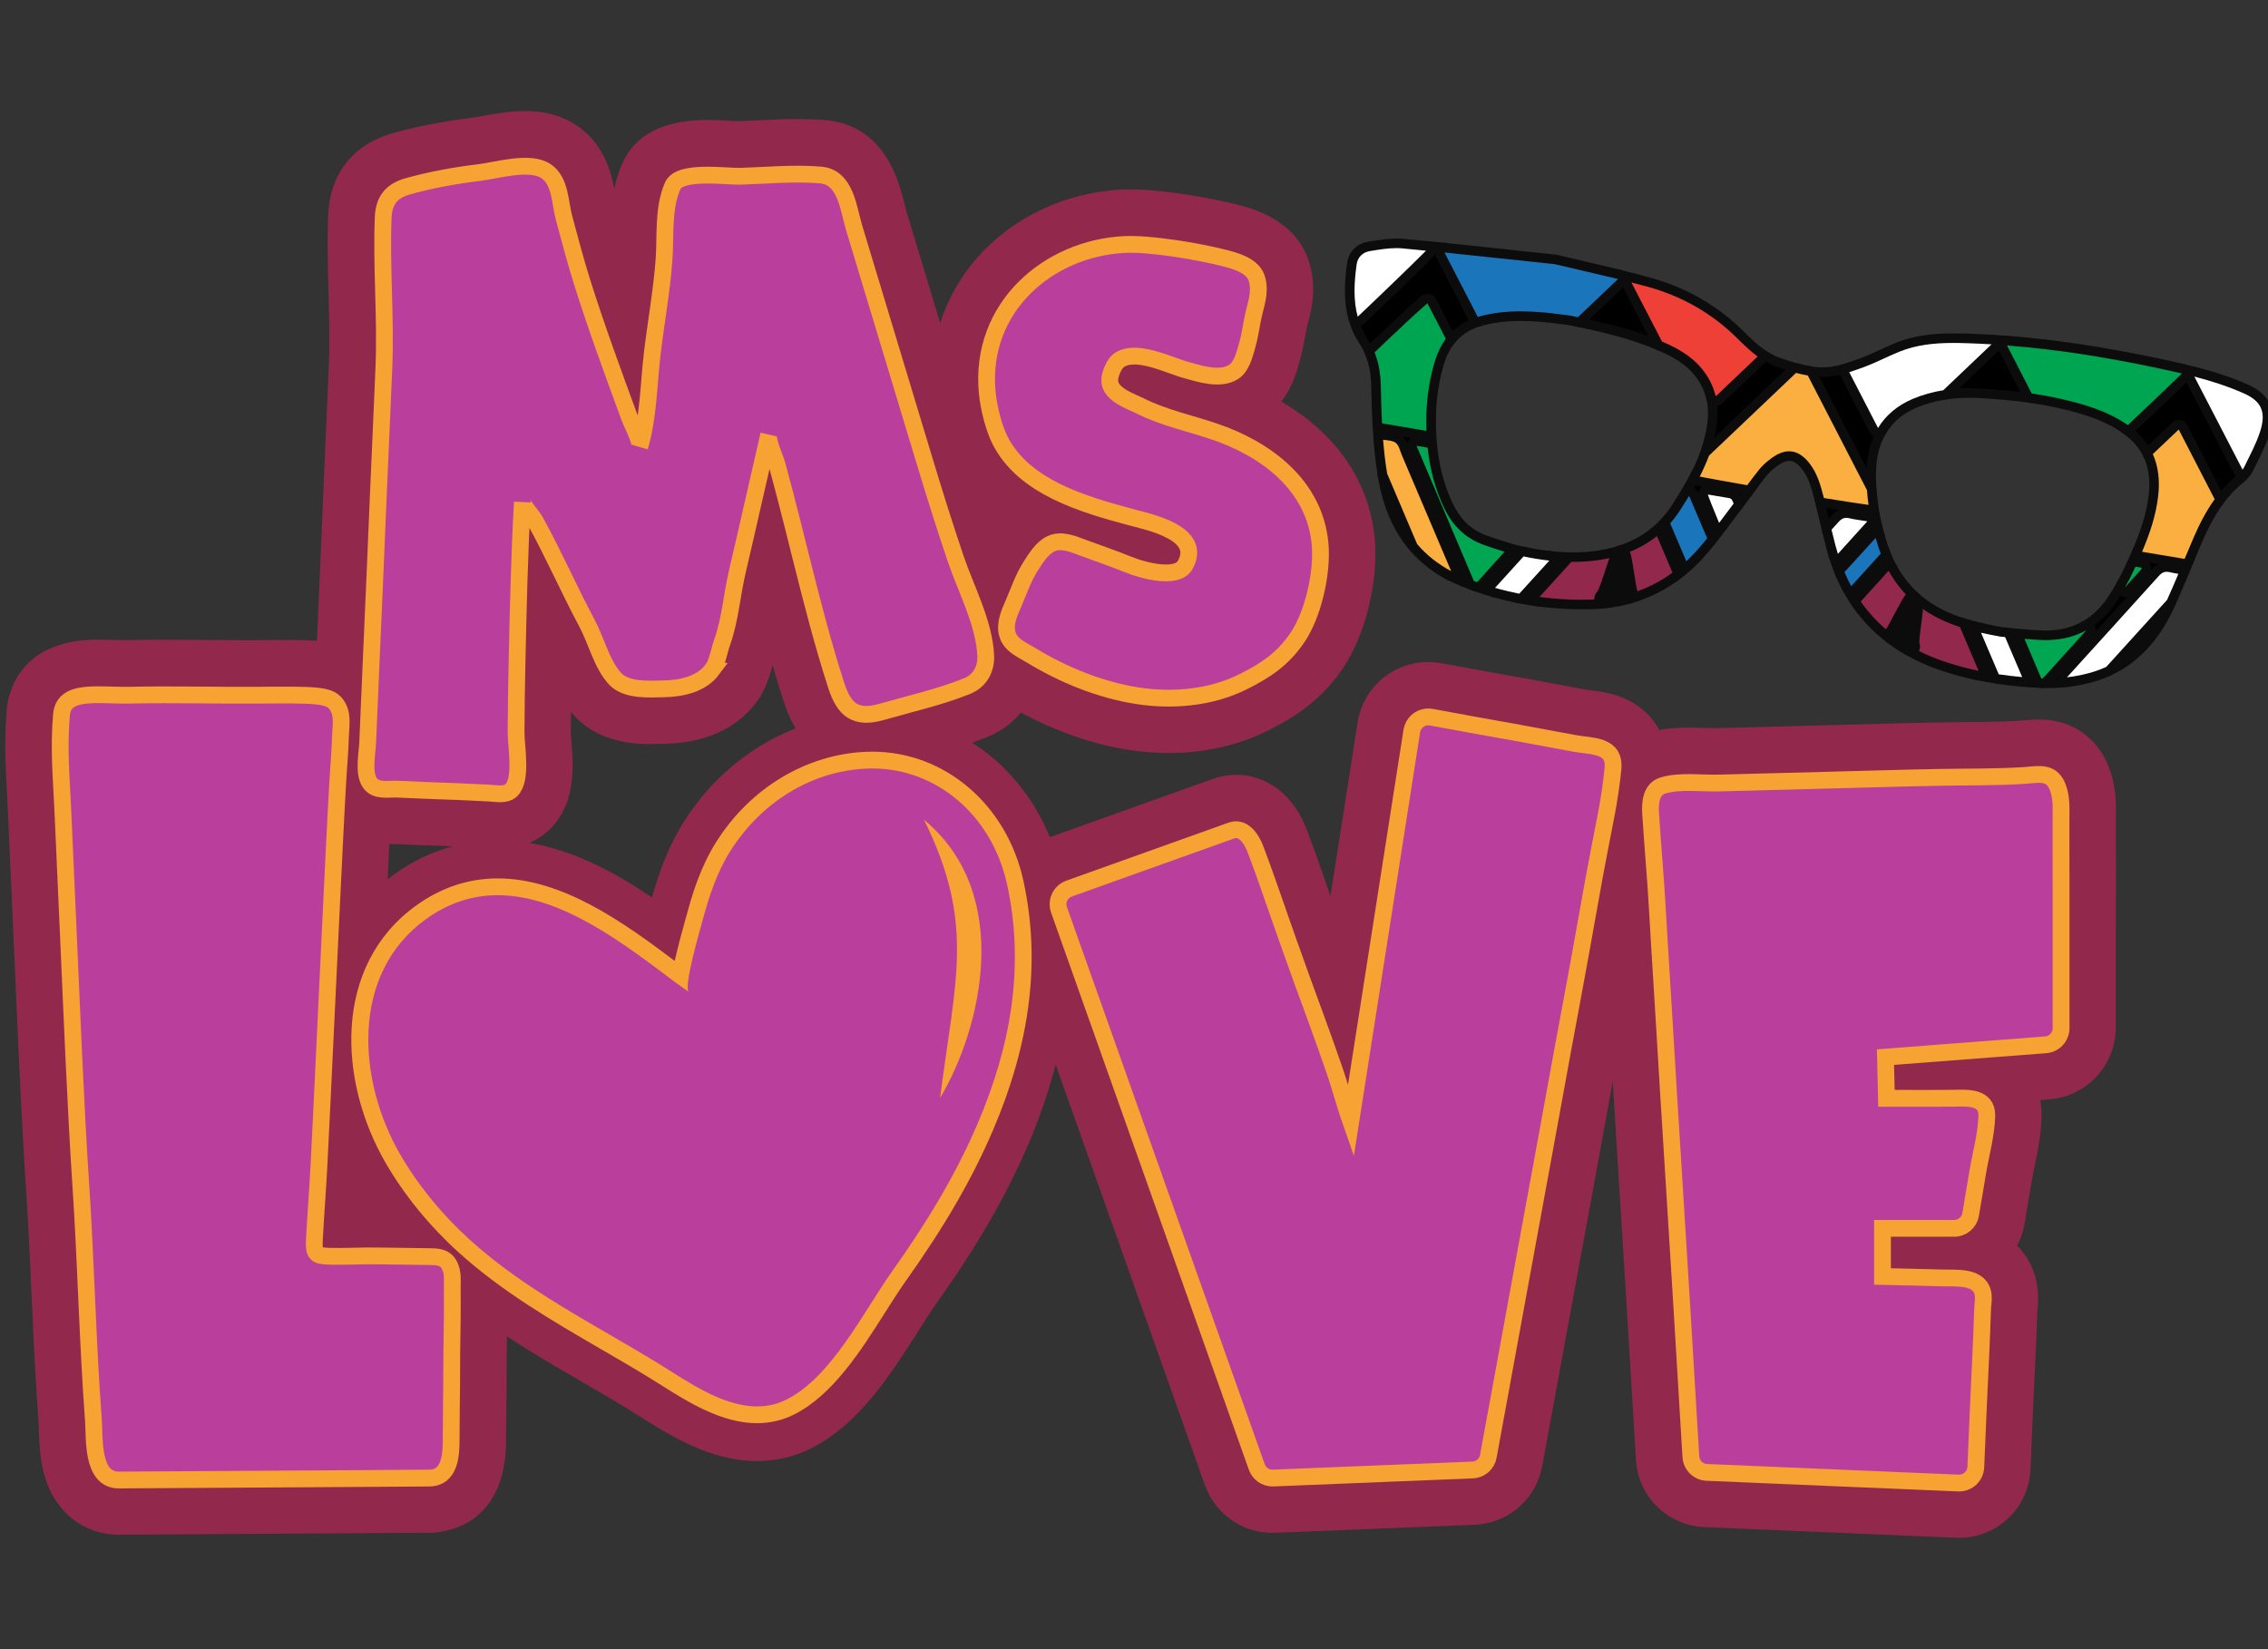 <svg xmlns="http://www.w3.org/2000/svg" xmlns:xlink="http://www.w3.org/1999/xlink" id="Layer_1" x="0px" y="0px" viewBox="0 0 396 288" style="enable-background:new 0 0 396 288;" xml:space="preserve"><rect x="0" y="0" width="396" height="288" fill="#333333" stroke="none"/><style type="text/css">	.st0{fill:#BA3F9D;}	.st1{fill:#0C0C0C;}	.st2{fill:#92294D;}	.st3{fill:#FAAF40;}	.st4{fill:#00A551;}	.st5{fill:#FFFFFF;}	.st6{fill:#EE4036;}	.st7{fill:#1B75BB;}	.st8{fill:#00A651;}	.st9{fill:#F7A334;stroke:#BA3F9D;stroke-width:2.931;stroke-miterlimit:10;}	.st10{fill-rule:evenodd;clip-rule:evenodd;fill:#F7A334;}	.st11{opacity:0.6;}	.st12{fill-rule:evenodd;clip-rule:evenodd;}	.st13{opacity:0.6;stroke:#92294D;stroke-width:0.954;stroke-miterlimit:10;}	.st14{fill:#58595B;}	.st15{fill-rule:evenodd;clip-rule:evenodd;fill:#FFFFFF;}	.st16{fill-rule:evenodd;clip-rule:evenodd;fill:#0C0C0C;}	.st17{fill:#1AAA62;}	.st18{fill-rule:evenodd;clip-rule:evenodd;fill:#1AAA62;}	.st19{fill:#231F20;}	.st20{fill:#FFFFFF;stroke:#F7A334;stroke-width:2.931;stroke-miterlimit:10;}	.st21{fill:#F7A334;}	.st22{fill:#BA3F9D;stroke:#F7A334;stroke-width:2.931;stroke-miterlimit:10;}	.st23{fill-rule:evenodd;clip-rule:evenodd;fill:#BA3F9D;}	.st24{fill:#0C0C0C;stroke:#FFFFFF;stroke-width:2.862;stroke-miterlimit:10;}	.st25{fill:#1AAA62;stroke:#BA3F9D;stroke-width:2.862;stroke-miterlimit:10;}	.st26{fill-rule:evenodd;clip-rule:evenodd;fill:#92294D;}	.st27{fill-rule:evenodd;clip-rule:evenodd;fill:#0C0C0C;stroke:#FFFFFF;stroke-width:0.971;stroke-miterlimit:10;}	.st28{fill:#0C0C0C;stroke:#FFFFFF;stroke-width:0.971;stroke-miterlimit:10;}	.st29{clip-path:url(#SVGID_2_);}	.st30{fill-rule:evenodd;clip-rule:evenodd;fill:#1C75BC;}	.st31{fill-rule:evenodd;clip-rule:evenodd;fill:#ED1C24;}	.st32{fill-rule:evenodd;clip-rule:evenodd;fill:#EE4036;}</style><g>	<g>		<g>			<path class="st1" d="M343.8,67.8c0.57,0,1.14,0.02,1.72,0.04c3.1,0.16,6.17,0.42,9.23,0.86c3.02,0.44,6,1.06,8.95,1.94    c2.77,0.83,5.43,1.9,7.83,3.58c0.09,0.07,0.2,0.13,0.29,0.2c1.89,1.37,3.23,3.01,4.07,4.89c0.94,2.11,1.25,4.54,0.94,7.27    c-0.39,3.45-1.49,6.66-2.82,9.79c-0.37,0.87-0.75,1.73-1.14,2.59l-0.34,0.72c-0.45,0.99-0.97,1.96-1.5,2.91    c-0.38,0.66-0.77,1.32-1.17,1.97c-1.55,2.5-3.42,4.31-5.57,5.5c-1.93,1.06-4.09,1.62-6.44,1.7c-0.09,0-0.17,0.01-0.25,0.01    c-0.01,0-0.02,0-0.03,0c-0.13,0-0.26,0-0.38,0c-0.23,0-0.46,0-0.7-0.01c-1.02-0.04-2.03-0.12-3-0.2c-1.24-0.1-2.4-0.23-3.37-0.32    c-0.26-0.02-0.51-0.05-0.74-0.07c-1.23-0.22-2.37-0.45-3.47-0.7c-1.3-0.29-2.52-0.61-3.68-0.99c-1.27-0.42-2.48-0.9-3.66-1.48    c-3.83-1.91-6.77-4.69-8.8-8.35c-0.52-0.93-0.97-1.92-1.37-2.97c-0.16-0.42-0.31-0.85-0.45-1.29c-0.15-0.49-0.3-0.98-0.44-1.47    c-0.54-1.9-0.96-3.82-1.24-5.77c-0.12-0.86-0.21-1.71-0.27-2.57c-0.09-1.23-0.11-2.47-0.06-3.73c0.1-2.74,0.79-5.13,2-7.13    c1.35-2.22,3.37-3.94,6.03-5.07c1.76-0.74,3.54-1.23,5.35-1.52C340.79,67.91,342.29,67.8,343.8,67.8 M343.8,66.13L343.8,66.13    c-1.65,0-3.25,0.13-4.76,0.37c-1.99,0.32-3.92,0.87-5.73,1.63c-2.96,1.26-5.26,3.19-6.81,5.74c-1.38,2.27-2.13,4.94-2.24,7.94    c-0.05,1.28-0.03,2.59,0.06,3.91c0.07,0.93,0.16,1.81,0.29,2.69c0.27,1.93,0.7,3.94,1.28,5.99c0.15,0.52,0.3,1.02,0.46,1.52    c0.13,0.42,0.28,0.86,0.48,1.38c0.43,1.14,0.93,2.21,1.47,3.19c2.17,3.93,5.38,6.97,9.51,9.03c1.21,0.6,2.48,1.12,3.89,1.57    c1.13,0.37,2.38,0.71,3.83,1.03c1.17,0.26,2.32,0.49,3.54,0.71c0.05,0.01,0.11,0.02,0.16,0.02c0.19,0.02,0.38,0.03,0.59,0.05    l0.14,0.01l1.04,0.1c0.72,0.07,1.51,0.15,2.34,0.22c0.91,0.07,1.99,0.16,3.07,0.2c0.26,0.01,0.51,0.02,0.76,0.02    c0.13,0,0.26,0,0.39,0c0.01,0,0.02,0,0.02,0c0.07,0,0.15,0,0.22-0.01l0.05,0c2.68-0.09,5.1-0.73,7.23-1.91    c2.44-1.34,4.52-3.39,6.18-6.08c0.4-0.65,0.81-1.33,1.2-2.02c0.67-1.19,1.16-2.13,1.57-3.05l0.33-0.71    c0.37-0.81,0.78-1.73,1.17-2.65c1.13-2.67,2.49-6.24,2.94-10.25c0.34-3.04-0.02-5.78-1.07-8.14c-0.96-2.17-2.52-4.04-4.61-5.56    c-0.07-0.05-0.14-0.1-0.21-0.15l-0.09-0.06c-2.29-1.6-4.93-2.81-8.33-3.82c-2.87-0.85-5.87-1.5-9.19-1.99    c-2.81-0.41-5.88-0.69-9.39-0.87C345,66.15,344.39,66.13,343.8,66.13L343.8,66.13z"></path>		</g>		<g>			<path class="st1" d="M265.5,54.38c1.27,0,2.55,0.07,3.82,0.17c1.77,0.15,3.52,0.41,4.87,0.58c0.44,0.09,0.88,0.17,1.32,0.26    c5.19,1.06,10.05,2.27,14.66,4.26c0.41,0.17,0.82,0.35,1.22,0.55c2.98,1.39,5.59,3.3,7.22,6.44c0.43,0.83,0.74,1.7,0.95,2.59    c0.33,1.36,0.41,2.77,0.27,4.23c-0.21,2.16-0.72,4.18-1.43,6.12c-0.46,1.25-1.01,2.47-1.62,3.66c-0.58,1.14-1.21,2.25-1.87,3.35    c-0.51,0.83-1.02,1.66-1.56,2.47c-0.54,0.84-1.13,1.61-1.75,2.33c-0.72,0.82-1.49,1.56-2.3,2.23c-2.04,1.64-4.38,2.79-6.98,3.52    c-2.52,0.71-5.08,0.99-7.65,0.99c-0.11,0-0.22,0-0.33,0c-0.48-0.01-0.96-0.02-1.44-0.04c-0.8-0.04-1.6-0.11-2.39-0.2    c-1.51-0.17-3.01-0.41-4.5-0.73c-1.11-0.24-2.21-0.52-3.3-0.83c-1.28-0.37-2.56-0.79-3.82-1.26c-0.03-0.01-0.07-0.02-0.09-0.04    c-0.07-0.03-0.15-0.06-0.22-0.09c-2.99-1.18-5.07-3.39-6.49-6.39c-1.56-3.31-2.44-6.79-2.82-10.39c-0.1-0.97-0.17-1.96-0.21-2.94    c-0.03-1-0.04-2,0-3.01c0.09-3.15,0.57-6.24,1.51-9.28c0.46-1.46,1.09-2.71,1.87-3.78c1.37-1.84,3.23-3.09,5.58-3.8    c0.13-0.04,0.26-0.08,0.4-0.12C260.78,54.61,263.14,54.38,265.5,54.38 M265.5,52.71c-2.76,0-5.22,0.3-7.51,0.92    c-0.14,0.04-0.28,0.08-0.42,0.12c-2.73,0.83-4.89,2.31-6.46,4.41c-0.9,1.22-1.62,2.66-2.13,4.27c-0.96,3.09-1.49,6.37-1.59,9.73    c-0.03,1.01-0.03,2.06,0,3.12c0.04,1.04,0.11,2.07,0.21,3.06c0.43,4.02,1.4,7.59,2.97,10.92c1.66,3.52,4.15,5.96,7.39,7.24    l0.04,0.01c0.06,0.03,0.12,0.05,0.18,0.07c0.05,0.02,0.11,0.04,0.16,0.06c1.25,0.46,2.56,0.89,3.9,1.28    c1.11,0.32,2.26,0.61,3.42,0.86c1.55,0.33,3.12,0.58,4.67,0.75c0.99,0.1,1.76,0.17,2.49,0.2c0.51,0.02,1.01,0.03,1.5,0.04l0.35,0    c2.92,0,5.57-0.34,8.1-1.06c2.86-0.8,5.41-2.09,7.57-3.83c0.9-0.73,1.74-1.55,2.52-2.43c0.69-0.8,1.33-1.65,1.89-2.52    c0.48-0.73,0.98-1.53,1.58-2.51c0.76-1.25,1.39-2.38,1.94-3.46c0.67-1.32,1.23-2.58,1.69-3.84c0.82-2.23,1.31-4.37,1.53-6.54    c0.16-1.65,0.06-3.26-0.31-4.79c-0.24-1.02-0.61-2.01-1.09-2.96c-1.61-3.12-4.15-5.4-8-7.2c-0.41-0.2-0.84-0.38-1.27-0.57    c-5.03-2.17-10.39-3.42-14.98-4.36c-0.45-0.09-0.89-0.18-1.34-0.26c-0.04-0.01-0.08-0.01-0.12-0.02    c-0.39-0.05-0.81-0.1-1.25-0.16c-1.12-0.15-2.39-0.31-3.68-0.42C268.01,52.77,266.72,52.71,265.5,52.71L265.5,52.71z"></path>		</g>		<g>			<path d="M356.37,119.3l0.03-0.83l-0.04,0.83c-0.42-0.02-0.83-0.03-1.25-0.06c-0.71-0.05-1.4-0.1-2.1-0.16    c-0.31-0.03-0.57-0.22-0.69-0.51l-2.97-6.99c-0.11-0.27-0.08-0.58,0.09-0.82c0.16-0.22,0.41-0.34,0.67-0.34c0.03,0,0.05,0,0.08,0    l1.06,0.1c0.71,0.07,1.49,0.14,2.31,0.21c0.31,0.03,0.58,0.22,0.7,0.5c0.98,2.3,1.95,4.59,2.92,6.9c0.11,0.26,0.08,0.57-0.08,0.8    c-0.16,0.23-0.41,0.36-0.69,0.36C356.39,119.3,356.38,119.3,356.37,119.3z"></path>			<path class="st1" d="M350.1,111.25c0.97,0.09,2.13,0.21,3.37,0.32c0.98,2.3,1.95,4.59,2.92,6.89c-0.41-0.02-0.83-0.03-1.25-0.06    c-0.69-0.05-1.39-0.1-2.08-0.16C352.09,115.91,351.09,113.58,350.1,111.25 M350.1,109.58c-0.53,0-1.03,0.25-1.35,0.69    c-0.35,0.47-0.42,1.1-0.19,1.64l1.45,3.4l1.53,3.59c0.24,0.57,0.77,0.96,1.39,1.01c0.7,0.06,1.41,0.12,2.11,0.17    c0.44,0.03,0.86,0.04,1.28,0.06c0.02,0,0.04,0,0.06,0c0.55,0,1.07-0.27,1.38-0.72c0.32-0.47,0.39-1.07,0.17-1.6    c-0.98-2.3-1.95-4.6-2.92-6.9c-0.24-0.57-0.78-0.96-1.4-1.01c-0.81-0.07-1.59-0.14-2.3-0.21l-1.06-0.1    C350.21,109.59,350.15,109.58,350.1,109.58L350.1,109.58z"></path>		</g>		<g>			<path d="M290.17,60.48c-0.11,0-0.22-0.02-0.33-0.07c-4.8-2.07-9.81-3.24-14.5-4.2c-0.31-0.06-0.55-0.29-0.64-0.59    c-0.09-0.3,0-0.62,0.23-0.83l7.01-6.66c0.16-0.15,0.36-0.23,0.58-0.23c0.07,0,0.13,0.01,0.2,0.02c0.77,0.19,1.55,0.38,2.32,0.58    c0.23,0.06,0.42,0.21,0.53,0.43l5.33,10.33c0.16,0.31,0.11,0.7-0.13,0.95C290.62,60.39,290.4,60.48,290.17,60.48z"></path>			<path class="st1" d="M282.53,48.74c0.77,0.19,1.54,0.38,2.31,0.58c1.78,3.46,3.56,6.9,5.33,10.33    c-4.61-1.99-9.47-3.19-14.66-4.25C277.84,53.19,280.18,50.97,282.53,48.74 M282.53,47.07c-0.42,0-0.84,0.16-1.15,0.46    c-2.35,2.23-4.68,4.45-7.01,6.66c-0.45,0.43-0.63,1.07-0.46,1.67c0.17,0.6,0.66,1.05,1.27,1.18c4.65,0.95,9.6,2.11,14.33,4.15    c0.21,0.09,0.44,0.14,0.66,0.14c0.45,0,0.9-0.19,1.22-0.53c0.48-0.52,0.59-1.28,0.26-1.91c-1.77-3.43-3.55-6.87-5.34-10.33    c-0.22-0.42-0.61-0.73-1.07-0.85c-0.78-0.2-1.55-0.39-2.33-0.59C282.8,47.08,282.66,47.07,282.53,47.07L282.53,47.07z"></path>		</g>		<g>			<path d="M357.46,119.32c-0.28,0-0.57,0-0.85-0.01c-0.34-0.01-0.64-0.22-0.76-0.54c-0.12-0.32-0.03-0.68,0.22-0.91    c0.22-0.2,0.35-0.31,0.46-0.44c2.38-2.64,4.76-5.27,7.14-7.91c0.06-0.07,0.14-0.13,0.22-0.17c2.06-1.13,3.83-2.89,5.27-5.21    c0.4-0.64,0.78-1.29,1.15-1.94c0.03-0.05,0.06-0.1,0.1-0.14l2.09-2.33c-0.16-0.08-0.29-0.2-0.37-0.36    c-0.12-0.23-0.13-0.5-0.02-0.74c0.39-0.85,0.77-1.71,1.14-2.57c0.13-0.31,0.44-0.51,0.77-0.51c0.05,0,0.09,0,0.14,0.01    c2.47,0.42,5.02,0.84,7.42,1.24c0.25,0.04,0.47,0.2,0.59,0.42c0.12,0.22,0.14,0.49,0.04,0.73c-0.36,0.87-0.72,1.74-1.09,2.61    c-0.13,0.31-0.44,0.51-0.77,0.51c-0.04,0-0.09,0-0.13-0.01c-0.54-0.09-1.08-0.18-1.62-0.31c-0.12-0.03-0.22-0.04-0.31-0.04    c-0.17,0-0.34,0.03-0.68,0.41c-5.35,5.93-10.72,11.85-16.09,17.76c-0.14,0.15-0.32,0.25-0.52,0.27    C359.85,119.25,358.67,119.32,357.46,119.32z"></path>			<path class="st1" d="M374.01,96.37c2.47,0.42,5.02,0.84,7.43,1.24c-0.36,0.87-0.72,1.74-1.09,2.61    c-0.52-0.08-1.04-0.17-1.55-0.29c-0.18-0.04-0.35-0.07-0.51-0.07c-0.51,0-0.89,0.23-1.3,0.68c-5.35,5.93-10.72,11.85-16.09,17.76    c-1.14,0.13-2.28,0.19-3.43,0.19c-0.28,0-0.55,0-0.83-0.01c0.22-0.2,0.38-0.35,0.52-0.5c2.38-2.64,4.76-5.27,7.14-7.91    c2.15-1.19,4.02-3,5.57-5.5c0.4-0.64,0.79-1.3,1.17-1.97c0.97-1.08,1.94-2.16,2.91-3.24c0.02-0.01,0-0.07-0.01-0.1    c-0.01-0.04-0.02-0.07-0.04-0.13c-0.34-0.06-0.69-0.11-1.02-0.17C373.26,98.1,373.64,97.24,374.01,96.37 M374.01,94.7    c-0.66,0-1.27,0.39-1.54,1.02c-0.36,0.86-0.74,1.71-1.13,2.56c-0.21,0.46-0.2,0.99,0.03,1.44c-0.53,0.59-1.06,1.18-1.59,1.77    c-0.08,0.09-0.15,0.19-0.21,0.29c-0.37,0.65-0.75,1.3-1.13,1.91c-1.36,2.2-3.03,3.85-4.96,4.92c-0.16,0.09-0.31,0.21-0.43,0.34    c-2.38,2.64-4.76,5.27-7.14,7.91c-0.1,0.11-0.22,0.21-0.37,0.36c-0.5,0.46-0.69,1.2-0.45,1.83c0.24,0.64,0.82,1.08,1.51,1.1    c0.29,0.01,0.58,0.01,0.87,0.01c1.23,0,2.45-0.07,3.62-0.2c0.4-0.05,0.78-0.24,1.05-0.54c5.12-5.64,10.62-11.7,16.1-17.76    c0.05-0.06,0.09-0.1,0.12-0.12c0.02,0,0.04,0.01,0.06,0.01c0.53,0.13,1.05,0.22,1.67,0.32c0.09,0.01,0.18,0.02,0.26,0.02    c0.66,0,1.27-0.4,1.54-1.02c0.37-0.87,0.73-1.74,1.09-2.61c0.2-0.47,0.17-1.01-0.08-1.45c-0.25-0.45-0.69-0.75-1.19-0.84    c-2.41-0.39-4.95-0.82-7.42-1.24C374.2,94.71,374.1,94.7,374.01,94.7L374.01,94.7z"></path>		</g>		<g>			<path d="M325.98,86.44c-0.31,0-0.6-0.17-0.74-0.45l-10.33-20.02c-0.15-0.28-0.12-0.62,0.07-0.88c0.16-0.22,0.41-0.34,0.67-0.34    c0.05,0,0.09,0,0.14,0.01c0.86,0.15,1.66,0.22,2.43,0.22c0.44,0,0.87-0.02,1.3-0.07c0.92-0.1,1.91-0.33,3.12-0.7    c0.08-0.03,0.16-0.04,0.25-0.04c0.31,0,0.6,0.17,0.74,0.45l5.03,9.75c0.13,0.26,0.12,0.57-0.03,0.82    c-1.15,1.89-1.78,4.15-1.88,6.72c-0.05,1.2-0.03,2.42,0.06,3.64c0.03,0.4-0.23,0.76-0.61,0.86    C326.13,86.43,326.06,86.44,325.98,86.44z"></path>			<path class="st1" d="M322.89,65c1.67,3.24,3.35,6.48,5.03,9.75c-1.21,2-1.9,4.39-2,7.13c-0.05,1.26-0.03,2.5,0.06,3.73    c-3.43-6.65-6.86-13.29-10.33-20.02c0.85,0.15,1.71,0.23,2.58,0.23c0.46,0,0.92-0.03,1.39-0.08    C320.71,65.61,321.81,65.34,322.89,65 M322.89,63.33c-0.16,0-0.33,0.02-0.49,0.08c-1.16,0.36-2.1,0.57-2.97,0.67    c-0.39,0.04-0.79,0.07-1.2,0.07c-0.73,0-1.48-0.07-2.29-0.21c-0.1-0.02-0.19-0.02-0.28-0.02c-0.53,0-1.03,0.25-1.35,0.68    c-0.38,0.51-0.43,1.19-0.14,1.75l4.9,9.49l5.43,10.53c0.29,0.57,0.87,0.91,1.48,0.91c0.15,0,0.3-0.02,0.45-0.06    c0.76-0.21,1.27-0.94,1.21-1.73c-0.09-1.18-0.11-2.37-0.06-3.54c0.09-2.43,0.68-4.56,1.76-6.32c0.3-0.5,0.32-1.12,0.06-1.63    l-1.09-2.11l-3.94-7.64C324.08,63.67,323.5,63.33,322.89,63.33L322.89,63.33z"></path>		</g>		<g>			<path d="M298.41,80.42c-0.16,0-0.32-0.04-0.46-0.14c-0.32-0.21-0.46-0.62-0.33-0.99c0.74-2.02,1.19-3.96,1.38-5.92    c0.13-1.39,0.05-2.72-0.25-3.95c-0.07-0.29,0.02-0.6,0.24-0.8l7.32-6.96c0.16-0.15,0.37-0.23,0.58-0.23    c0.17,0,0.35,0.05,0.49,0.16c1.07,0.78,2.1,1.34,3.16,1.7c1.04,0.36,2.16,0.73,3.28,1.03c0.29,0.08,0.52,0.31,0.59,0.6    c0.07,0.29-0.02,0.6-0.23,0.81l-15.19,14.46C298.82,80.34,298.62,80.42,298.41,80.42z"></path>			<path class="st1" d="M306.88,62.26c1.04,0.76,2.14,1.39,3.39,1.81c1.1,0.38,2.21,0.74,3.33,1.04    c-5.11,4.86-10.15,9.66-15.2,14.46c0.71-1.93,1.22-3.96,1.43-6.12c0.14-1.46,0.06-2.87-0.27-4.23    C302.01,66.9,304.45,64.58,306.88,62.26 M306.89,60.59c-0.42,0-0.83,0.16-1.15,0.46l-4.88,4.64l-2.45,2.33    c-0.43,0.41-0.61,1.02-0.47,1.6c0.28,1.15,0.35,2.39,0.23,3.68c-0.18,1.88-0.62,3.75-1.33,5.71c-0.27,0.73,0,1.54,0.65,1.97    c0.28,0.18,0.6,0.27,0.91,0.27c0.42,0,0.83-0.16,1.15-0.46c3.33-3.17,6.65-6.33,10-9.52l5.2-4.94c0.44-0.42,0.62-1.04,0.47-1.62    c-0.15-0.59-0.6-1.04-1.19-1.2c-1.1-0.29-2.19-0.66-3.22-1.01c-0.98-0.33-1.94-0.85-2.94-1.58    C307.58,60.7,307.23,60.59,306.89,60.59L306.89,60.59z"></path>		</g>		<g>			<path d="M348.87,118.6c-1.23-0.18-2.43-0.4-3.57-0.63c-0.27-0.06-0.49-0.24-0.6-0.49l-3.25-7.64c-0.13-0.3-0.07-0.65,0.15-0.89    c0.16-0.18,0.39-0.27,0.62-0.27c0.09,0,0.17,0.01,0.26,0.04c1.06,0.34,2.24,0.66,3.6,0.97c0.26,0.06,0.48,0.24,0.58,0.49    l3.09,7.28c0.12,0.28,0.08,0.6-0.11,0.84c-0.16,0.21-0.4,0.32-0.66,0.32C348.95,118.61,348.91,118.6,348.87,118.6z"></path>			<path class="st1" d="M342.22,109.5c1.15,0.37,2.37,0.69,3.67,0.99c1.03,2.43,2.06,4.85,3.09,7.28c-1.18-0.18-2.35-0.38-3.52-0.63    C344.39,114.6,343.3,112.05,342.22,109.5 M342.22,107.83c-0.46,0-0.91,0.19-1.23,0.54c-0.44,0.48-0.56,1.18-0.31,1.78l1.24,2.92    l2,4.72c0.21,0.5,0.66,0.87,1.2,0.98c1.16,0.24,2.37,0.46,3.62,0.64c0.08,0.01,0.16,0.02,0.25,0.02c0.51,0,1-0.24,1.32-0.65    c0.37-0.48,0.45-1.12,0.22-1.68l-3.1-7.28c-0.21-0.49-0.65-0.86-1.17-0.98c-1.34-0.3-2.49-0.61-3.52-0.95    C342.57,107.86,342.39,107.83,342.22,107.83L342.22,107.83z"></path>		</g>		<g>			<path d="M386.63,88.02c-0.29-0.02-0.55-0.19-0.68-0.45l-5.77-11.18l-3.71,3.53c-0.16,0.15-0.36,0.23-0.58,0.23    c-0.05,0-0.11,0-0.16-0.02c-0.27-0.05-0.49-0.23-0.6-0.48c-0.78-1.76-2.06-3.29-3.8-4.55c-0.06-0.05-0.11-0.08-0.16-0.11    l-0.11-0.07c-0.21-0.14-0.34-0.37-0.36-0.62c-0.02-0.25,0.07-0.5,0.26-0.67c3.15-2.98,6.3-5.97,9.44-9    c0.16-0.15,0.37-0.23,0.58-0.23c0.06,0,0.13,0.01,0.19,0.02c0.73,0.17,1.46,0.35,2.18,0.54c0.23,0.06,0.42,0.21,0.53,0.42    l8.41,16.25c0.14,0.28,0.12,0.61-0.06,0.87c-0.31,0.43-0.68,0.83-1.07,1.14c-1.41,1.13-2.65,2.45-3.8,4.04    c-0.16,0.22-0.41,0.35-0.68,0.35C386.67,88.02,386.65,88.02,386.63,88.02z"></path>			<path class="st1" d="M380.98,65.22c0.72,0.17,1.45,0.35,2.16,0.53c2.79,5.4,5.6,10.81,8.41,16.25c-0.26,0.37-0.58,0.71-0.91,0.97    c-1.54,1.23-2.83,2.65-3.96,4.21c-2.09-4.04-4.18-8.1-6.28-12.17c-1.51,1.44-3.01,2.87-4.52,4.3c-0.84-1.88-2.18-3.52-4.07-4.89    c-0.09-0.07-0.19-0.13-0.29-0.2C374.69,71.25,377.83,68.26,380.98,65.22 M380.98,63.55c-0.43,0-0.84,0.17-1.16,0.47    c-3.44,3.32-6.85,6.55-9.44,9c-0.37,0.35-0.56,0.84-0.52,1.35c0.04,0.5,0.31,0.96,0.73,1.25l0.12,0.08    c0.03,0.02,0.06,0.04,0.09,0.06c1.65,1.2,2.84,2.61,3.56,4.24c0.22,0.5,0.67,0.85,1.2,0.96c0.11,0.02,0.22,0.03,0.32,0.03    c0.43,0,0.84-0.16,1.15-0.46l2.19-2.09l0.71-0.68l2.37,4.59l2.89,5.6c0.27,0.52,0.78,0.86,1.36,0.9c0.04,0,0.08,0,0.12,0    c0.53,0,1.04-0.26,1.36-0.69c1.1-1.53,2.29-2.8,3.64-3.88c0.45-0.36,0.88-0.81,1.23-1.31c0.36-0.51,0.41-1.18,0.12-1.73    l-5.23-10.1l-3.19-6.15c-0.22-0.42-0.61-0.73-1.06-0.85c-0.73-0.19-1.46-0.37-2.2-0.54C381.24,63.57,381.11,63.55,380.98,63.55    L380.98,63.55z"></path>		</g>		<g>			<path d="M354.63,69.53c-2.77-0.4-5.76-0.68-9.15-0.85c-0.56-0.03-1.12-0.04-1.67-0.04c-1.51,0-2.98,0.11-4.37,0.34    c-0.04,0.01-0.09,0.01-0.13,0.01c-0.31,0-0.6-0.18-0.75-0.46c-0.16-0.33-0.09-0.72,0.17-0.98l8.43-8.02    c0.16-0.15,0.36-0.23,0.58-0.23c0.02,0,0.03,0,0.05,0c0.91,0.05,1.81,0.12,2.71,0.19c0.29,0.02,0.54,0.19,0.68,0.45l4.32,8.38    c0.14,0.28,0.12,0.61-0.06,0.87c-0.16,0.22-0.41,0.35-0.68,0.35C354.71,69.54,354.67,69.54,354.63,69.53z"></path>			<path class="st1" d="M347.74,60.14c0.9,0.05,1.8,0.12,2.69,0.19c1.45,2.81,2.89,5.61,4.32,8.38c-3.05-0.44-6.13-0.71-9.23-0.86    c-0.57-0.03-1.14-0.05-1.71-0.05c-1.51,0-3.01,0.11-4.5,0.35C342.12,65.48,344.92,62.81,347.74,60.14 M347.74,58.46    c-0.43,0-0.84,0.16-1.15,0.46l-6.17,5.87l-2.26,2.15c-0.53,0.5-0.67,1.3-0.35,1.95c0.29,0.58,0.87,0.93,1.5,0.93    c0.09,0,0.18-0.01,0.27-0.02c1.34-0.22,2.76-0.33,4.23-0.33c0.53,0,1.08,0.01,1.63,0.04c3.36,0.17,6.33,0.45,9.07,0.85    c0.08,0.01,0.16,0.02,0.24,0.02c0.53,0,1.04-0.26,1.36-0.7c0.36-0.51,0.41-1.18,0.13-1.74l-1.71-3.33l-2.61-5.06    c-0.27-0.51-0.78-0.85-1.35-0.9c-0.91-0.07-1.81-0.14-2.73-0.19C347.8,58.47,347.77,58.46,347.74,58.46L347.74,58.46z"></path>		</g>		<g>			<path d="M247.43,95.85c-0.24,0-0.47-0.1-0.64-0.29c-2.66-3.11-4.44-7.11-5.29-11.89c-0.03-0.16-0.13-0.81-0.13-0.81    c-0.07-0.42,0.18-0.82,0.59-0.94c0.08-0.02,0.16-0.03,0.24-0.03c0.33,0,0.63,0.19,0.77,0.51l5.23,12.31    c0.16,0.38,0.02,0.82-0.33,1.04C247.73,95.81,247.58,95.85,247.43,95.85z"></path>			<path class="st1" d="M242.2,82.71c1.75,4.11,3.49,8.21,5.23,12.31c-2.59-3.03-4.28-6.88-5.1-11.5    C242.28,83.25,242.24,82.98,242.2,82.71 M242.2,81.04c-0.16,0-0.31,0.02-0.47,0.07c-0.81,0.24-1.32,1.05-1.18,1.88l0.05,0.34    c0.03,0.16,0.05,0.33,0.08,0.49c0.88,4.93,2.72,9.07,5.48,12.29c0.33,0.38,0.8,0.59,1.27,0.59c0.3,0,0.61-0.08,0.88-0.25    c0.7-0.43,0.98-1.32,0.66-2.07l-1.89-4.45l-3.34-7.85C243.46,81.42,242.85,81.04,242.2,81.04L242.2,81.04z"></path>		</g>		<g>			<path d="M268.68,105.08c-1.28-0.17-2.44-0.36-3.57-0.59c-0.29-0.06-0.54-0.27-0.63-0.56c-0.09-0.29-0.03-0.6,0.18-0.82    c1.7-1.86,3.48-3.83,5.24-5.78c0.16-0.18,0.38-0.27,0.62-0.27c0.03,0,0.06,0,0.09,0c0.86,0.09,1.63,0.16,2.34,0.19    c0.47,0.02,0.94,0.03,1.41,0.04c0.33,0,0.63,0.2,0.76,0.5c0.13,0.3,0.07,0.65-0.15,0.9c-1.85,2.04-3.71,4.09-5.56,6.13    c-0.16,0.18-0.38,0.27-0.62,0.27C268.76,105.09,268.72,105.09,268.68,105.08z"></path>			<path class="st1" d="M270.52,97.9c0.79,0.09,1.59,0.16,2.39,0.2c0.48,0.02,0.96,0.03,1.44,0.04c-1.85,2.04-3.71,4.09-5.56,6.13    c-1.18-0.16-2.35-0.35-3.52-0.58C266.98,101.81,268.76,99.84,270.52,97.9 M270.52,96.22c-0.47,0-0.92,0.2-1.24,0.55    c-1.76,1.94-3.54,3.91-5.24,5.78c-0.41,0.44-0.54,1.07-0.35,1.65c0.19,0.57,0.67,1,1.26,1.12c1.14,0.23,2.33,0.42,3.62,0.6    c0.07,0.01,0.15,0.01,0.22,0.01c0.47,0,0.92-0.2,1.24-0.55c1.85-2.04,3.71-4.08,5.56-6.13c0.44-0.49,0.56-1.19,0.29-1.79    c-0.26-0.6-0.86-1-1.51-1c-0.46,0-0.92-0.01-1.38-0.04c-0.69-0.03-1.44-0.1-2.29-0.19C270.65,96.23,270.58,96.22,270.52,96.22    L270.52,96.22z"></path>		</g>		<g>			<path d="M367.76,117.31c-0.26,0-0.51-0.12-0.68-0.34c-0.23-0.32-0.21-0.76,0.06-1.05l10.62-11.7c0.16-0.18,0.39-0.27,0.62-0.27    c0.16,0,0.32,0.04,0.46,0.14c0.34,0.22,0.47,0.67,0.31,1.04l-0.39,0.86c-2.51,5.4-6.09,9.19-10.64,11.26    C368,117.28,367.88,117.31,367.76,117.31z"></path>			<path class="st1" d="M378.38,104.77L378.38,104.77 M378.38,104.77c-0.13,0.29-0.26,0.57-0.39,0.85    c-2.29,4.91-5.57,8.73-10.23,10.85C371.31,112.56,374.85,108.67,378.38,104.77 M378.38,103.1c-0.02,0-0.04,0-0.06,0    c-0.29,0.01-0.57,0.1-0.8,0.24c-0.13,0.08-0.24,0.17-0.35,0.28c-0.01,0.01-0.02,0.02-0.03,0.03c-3.28,3.61-6.56,7.23-9.84,10.85    l-0.77,0.85c-0.53,0.59-0.58,1.47-0.11,2.11c0.32,0.44,0.83,0.69,1.35,0.69c0.23,0,0.47-0.05,0.69-0.15    c4.73-2.15,8.45-6.08,11.05-11.66c0.12-0.27,0.24-0.53,0.36-0.8c0.12-0.23,0.18-0.49,0.18-0.76c0-0.92-0.74-1.66-1.65-1.67    C378.4,103.1,378.39,103.1,378.38,103.1L378.38,103.1z"></path>		</g>		<g>			<path d="M261.05,103.49c-0.08,0-0.15-0.01-0.23-0.03c-1.02-0.29-2.1-0.64-3.19-1.02c-0.28-0.1-0.49-0.34-0.54-0.64    s0.05-0.6,0.28-0.79c0.04-0.03,0.07-0.06,0.1-0.09l4.64-5.14c0.16-0.18,0.39-0.28,0.62-0.28c0.08,0,0.16,0.01,0.23,0.03    c1.06,0.31,2.15,0.58,3.25,0.82c0.29,0.06,0.53,0.28,0.62,0.56c0.09,0.28,0.02,0.6-0.18,0.82l-4.98,5.48    C261.5,103.39,261.28,103.49,261.05,103.49z"></path>			<path class="st1" d="M262.72,96.34c1.09,0.32,2.2,0.59,3.3,0.83c-1.66,1.83-3.32,3.66-4.98,5.48c-1.06-0.3-2.1-0.64-3.15-1.01    c0.07-0.06,0.13-0.11,0.18-0.17C259.63,99.76,261.17,98.05,262.72,96.34 M262.72,94.67c-0.47,0-0.92,0.2-1.24,0.55    c-1.55,1.71-3.09,3.42-4.64,5.14l-0.02,0.01c-0.46,0.39-0.67,0.99-0.56,1.58c0.11,0.59,0.52,1.07,1.09,1.27    c1.11,0.39,2.2,0.74,3.24,1.04c0.15,0.04,0.31,0.07,0.46,0.07c0.46,0,0.92-0.19,1.24-0.55l2.49-2.74l2.49-2.74    c0.4-0.44,0.54-1.06,0.35-1.63c-0.18-0.57-0.65-1-1.24-1.12c-1.08-0.23-2.15-0.5-3.19-0.81    C263.03,94.69,262.87,94.67,262.72,94.67L262.72,94.67z"></path>		</g>		<g>			<path d="M240.02,62.37c-0.06,0-0.12-0.01-0.18-0.02c-0.27-0.06-0.5-0.25-0.6-0.51c-0.33-0.84-0.71-1.58-1.16-2.26    c-0.83-1.25-1.42-2.58-1.83-4.06c-0.08-0.3,0.01-0.62,0.23-0.83c4.28-4.04,9.4-8.99,11.92-11.52c0.16-0.16,0.37-0.25,0.59-0.25    c0.03,0,0.05,0,0.08,0l3.23,0.32c0.28,0.03,0.53,0.2,0.66,0.45c1.95,3.78,3.88,7.53,5.81,11.27c0.11,0.22,0.12,0.48,0.03,0.71    c-0.1,0.23-0.29,0.4-0.53,0.47c-2.21,0.67-3.9,1.82-5.15,3.5c-0.16,0.21-0.41,0.34-0.67,0.34c-0.02,0-0.04,0-0.07,0    c-0.29-0.02-0.54-0.19-0.68-0.45l-2.73-5.26c-1.71,1.53-4.73,4.35-8.39,7.85C240.44,62.29,240.23,62.37,240.02,62.37z"></path>			<path class="st1" d="M248.99,43.77c1.07,0.11,2.15,0.21,3.22,0.32c1.95,3.78,3.88,7.53,5.81,11.27    c-2.35,0.71-4.21,1.96-5.58,3.81c-1.07-2.07-2.14-4.14-3.22-6.21c-1.59,1.36-5.38,4.91-9.22,8.58c-0.33-0.84-0.73-1.64-1.24-2.41    c-0.81-1.23-1.36-2.5-1.72-3.81C241.22,51.37,246.37,46.4,248.99,43.77 M248.99,42.1c-0.44,0-0.87,0.17-1.18,0.49    c-2.51,2.52-7.63,7.46-11.9,11.5c-0.45,0.42-0.63,1.06-0.46,1.66c0.42,1.54,1.07,2.99,1.94,4.29c0.42,0.63,0.77,1.32,1.08,2.1    c0.2,0.52,0.65,0.9,1.2,1.02c0.12,0.03,0.24,0.04,0.36,0.04c0.43,0,0.84-0.16,1.15-0.46c3.14-3,5.8-5.5,7.57-7.11    c0.74,1.43,1.48,2.87,2.23,4.3c0.27,0.51,0.78,0.85,1.35,0.9c0.04,0,0.09,0.01,0.13,0.01c0.53,0,1.03-0.25,1.34-0.68    c1.14-1.54,2.68-2.59,4.72-3.2c0.48-0.14,0.86-0.49,1.06-0.95c0.19-0.46,0.17-0.98-0.05-1.42c-1.93-3.74-3.86-7.49-5.81-11.27    c-0.26-0.5-0.75-0.84-1.32-0.9l-2.38-0.24l-0.85-0.08C249.1,42.1,249.04,42.1,248.99,42.1L248.99,42.1z"></path>		</g>		<g>			<path d="M257.34,102.28c-0.09,0-0.19-0.02-0.28-0.05c-0.54-0.19-1.07-0.39-1.61-0.61c-0.82-0.33-1.65-0.71-2.47-1.15    c-0.17-0.09-0.3-0.24-0.38-0.41c0,0-6.57-15.46-8.62-20.27c-0.1-0.22-0.18-0.46-0.26-0.71c-0.15-0.44-0.32-0.93-0.53-1.09    c-0.26-0.2-0.8-0.26-1.33-0.32c-0.16-0.02-0.32-0.04-0.48-0.06c-0.39-0.05-0.69-0.37-0.72-0.76c-0.08-0.96-0.14-1.92-0.19-2.89    c-0.01-0.25,0.09-0.5,0.28-0.67c0.15-0.14,0.35-0.21,0.56-0.21c0.05,0,0.09,0,0.14,0.01l7.76,1.31c0.39,0.07,0.68,0.4,0.7,0.79    c0.03,0.98,0.1,1.95,0.2,2.88c0.03,0.26-0.07,0.52-0.26,0.7c-0.16,0.15-0.36,0.23-0.57,0.23c-0.05,0-0.09,0-0.14-0.01l-0.44-0.07    l1.84,4.34c2.53,5.97,5.04,11.89,7.58,17.86c0.13,0.31,0.07,0.66-0.16,0.9C257.79,102.19,257.57,102.28,257.34,102.28z"></path>			<path class="st1" d="M241.31,73.93c2.58,0.44,5.17,0.87,7.76,1.31c0.03,0.99,0.1,1.97,0.21,2.94c-0.62-0.11-1.26-0.21-1.94-0.33    c3.37,7.94,6.67,15.73,10.01,23.59c-0.53-0.19-1.06-0.39-1.58-0.6c-0.83-0.33-1.63-0.71-2.39-1.11    c-2.87-6.75-5.74-13.51-8.62-20.27c-0.32-0.74-0.49-1.7-1.06-2.13c-0.55-0.42-1.42-0.43-2.2-0.54    C241.42,75.84,241.36,74.89,241.31,73.93 M241.31,72.26c-0.41,0-0.8,0.15-1.11,0.42c-0.38,0.34-0.58,0.83-0.56,1.33    c0.06,1.06,0.12,2.01,0.19,2.91c0.06,0.78,0.66,1.42,1.44,1.52c0.16,0.02,0.33,0.04,0.5,0.06c0.29,0.03,0.7,0.08,0.88,0.14    c0.08,0.15,0.2,0.48,0.28,0.71c0.09,0.26,0.18,0.52,0.29,0.76c2.05,4.81,4.09,9.62,6.14,14.42l2.48,5.84    c0.15,0.35,0.42,0.64,0.76,0.82c0.85,0.45,1.7,0.85,2.55,1.19c0.55,0.22,1.09,0.42,1.64,0.62c0.18,0.07,0.37,0.1,0.56,0.1    c0.45,0,0.89-0.18,1.22-0.52c0.46-0.48,0.58-1.19,0.32-1.8c-2.54-5.96-5.04-11.88-7.58-17.86l-1.37-3.23    c0.18-0.08,0.34-0.18,0.48-0.32c0.38-0.36,0.57-0.87,0.52-1.39c-0.1-0.91-0.16-1.86-0.2-2.82c-0.03-0.79-0.61-1.46-1.39-1.59    l-6.39-1.08l-1.37-0.23C241.5,72.26,241.4,72.26,241.31,72.26L241.31,72.26z"></path>		</g>		<g>			<path d="M292.03,100.84c-0.07,0-0.15-0.01-0.22-0.03c-0.25-0.07-0.45-0.24-0.55-0.48l-2.72-6.39c-0.15-0.34-0.05-0.74,0.25-0.98    c0.77-0.62,1.51-1.33,2.2-2.13c0.16-0.18,0.39-0.29,0.63-0.29c0.04,0,0.09,0,0.13,0.01c0.28,0.05,0.52,0.23,0.64,0.5l2.82,6.62    c0.14,0.32,0.06,0.7-0.2,0.94c-0.82,0.76-1.65,1.45-2.48,2.06C292.37,100.79,292.2,100.84,292.03,100.84z"></path>			<path class="st1" d="M291.62,91.39c0.94,2.21,1.88,4.42,2.82,6.62c-0.78,0.73-1.58,1.4-2.41,2c-0.91-2.13-1.81-4.26-2.72-6.39    C290.13,92.95,290.9,92.21,291.62,91.39 M291.62,89.72c-0.48,0-0.94,0.21-1.26,0.57c-0.66,0.75-1.36,1.43-2.1,2.02    c-0.58,0.47-0.78,1.27-0.49,1.96l1.04,2.45l1.68,3.94c0.2,0.47,0.6,0.82,1.1,0.96c0.15,0.04,0.29,0.06,0.44,0.06    c0.35,0,0.7-0.11,0.99-0.32c0.86-0.63,1.72-1.34,2.56-2.13c0.51-0.48,0.67-1.23,0.4-1.88l-2.82-6.62c-0.23-0.53-0.71-0.91-1.27-1    C291.79,89.72,291.7,89.72,291.62,89.72L291.62,89.72z"></path>		</g>		<g>			<path d="M324.83,105.88c-0.25-0.02-0.49-0.15-0.63-0.35c-0.6-0.86-1.17-1.79-1.69-2.75c-0.17-0.31-0.12-0.7,0.12-0.96l5.15-5.68    c0.16-0.18,0.39-0.27,0.62-0.27c0.05,0,0.1,0,0.16,0.01c0.29,0.05,0.52,0.25,0.63,0.53c0.38,1.01,0.82,1.97,1.32,2.86    c0.17,0.31,0.13,0.7-0.11,0.97l-4.88,5.37c-0.16,0.17-0.38,0.27-0.62,0.27C324.86,105.88,324.84,105.88,324.83,105.88z"></path>			<path class="st1" d="M328.39,96.7c0.4,1.05,0.85,2.04,1.37,2.97c-1.63,1.79-3.25,3.58-4.88,5.37c-0.59-0.85-1.14-1.74-1.64-2.67    C324.95,100.49,326.67,98.6,328.39,96.7 M328.39,95.03c-0.47,0-0.92,0.2-1.24,0.55l-2.95,3.25l-2.2,2.43    c-0.48,0.52-0.57,1.29-0.23,1.92c0.54,0.99,1.12,1.95,1.75,2.83c0.29,0.42,0.76,0.68,1.26,0.71c0.04,0,0.07,0,0.11,0    c0.47,0,0.92-0.2,1.24-0.55l1.84-2.03c1.01-1.11,2.02-2.23,3.03-3.34c0.48-0.53,0.57-1.31,0.22-1.94    c-0.47-0.85-0.9-1.78-1.27-2.75c-0.21-0.54-0.68-0.94-1.25-1.05C328.59,95.04,328.49,95.03,328.39,95.03L328.39,95.03z"></path>		</g>		<g>			<path d="M322.06,100.76c-0.05,0-0.11,0-0.16-0.02c-0.27-0.05-0.5-0.24-0.61-0.49c-0.43-1.03-0.84-2.13-1.19-3.28    c-0.09-0.28-0.02-0.59,0.18-0.81c1.37-1.51,2.74-3.02,4.11-4.54c-0.58-0.09-1.15-0.19-1.7-0.32c-0.13-0.03-0.23-0.05-0.32-0.05    c-0.16,0-0.34,0.03-0.67,0.4l-1.27,1.41c-0.16,0.18-0.39,0.28-0.62,0.28c-0.07,0-0.14-0.01-0.2-0.03    c-0.3-0.08-0.53-0.31-0.61-0.61l-0.4-1.67c-0.31-1.29-0.61-2.57-0.93-3.85c-0.07-0.27,0.01-0.56,0.2-0.77    c0.16-0.17,0.38-0.27,0.62-0.27c0.04,0,0.09,0,0.13,0.01c3.69,0.59,6.38,1.01,7.77,1.19c0.37,0.05,0.67,0.34,0.72,0.71    c0.26,1.85,0.67,3.75,1.22,5.66c0.08,0.28,0.01,0.58-0.19,0.79c0,0-5.42,5.97-5.46,6.01    C322.49,100.68,322.28,100.76,322.06,100.76z"></path>			<path class="st1" d="M318.46,86.98c3.42,0.55,6.29,1,7.8,1.2c0.28,1.95,0.7,3.87,1.24,5.77c-1.76,1.94-3.52,3.88-5.29,5.83    c-0.05,0.05-0.09,0.11-0.14,0.16c-0.43-1.02-0.82-2.08-1.16-3.2c1.71-1.88,3.42-3.78,5.14-5.69c-1.21-0.2-2.2-0.31-3.16-0.54    c-0.19-0.05-0.36-0.07-0.52-0.07c-0.5,0-0.89,0.23-1.29,0.68c-0.42,0.47-0.85,0.94-1.27,1.41    C319.35,90.67,318.92,88.82,318.46,86.98 M318.46,85.31c-0.46,0-0.91,0.19-1.23,0.54c-0.38,0.41-0.53,0.99-0.39,1.54    c0.32,1.28,0.63,2.56,0.93,3.84l0.4,1.68c0.15,0.6,0.61,1.08,1.21,1.23c0.14,0.03,0.27,0.05,0.41,0.05c0.47,0,0.92-0.2,1.24-0.55    c0.22-0.25,0.44-0.49,0.67-0.74l0.61-0.67c0.05-0.06,0.09-0.1,0.12-0.12c0.02,0,0.03,0.01,0.05,0.01    c0.09,0.02,0.19,0.04,0.28,0.06c-1.04,1.15-2.07,2.29-3.1,3.43c-0.4,0.44-0.53,1.05-0.36,1.62c0.36,1.17,0.77,2.3,1.22,3.35    c0.22,0.51,0.67,0.88,1.22,0.99c0.11,0.02,0.21,0.03,0.32,0.03c0.44,0,0.87-0.17,1.18-0.49c0.05-0.05,0.1-0.11,0.15-0.16    c0.01-0.01,0.04-0.05,0.05-0.05l1.68-1.86l3.6-3.97c0.39-0.43,0.53-1.03,0.37-1.58c-0.54-1.87-0.94-3.73-1.19-5.54    c-0.1-0.74-0.69-1.32-1.44-1.42c-1.38-0.18-4.06-0.59-7.75-1.19C318.64,85.32,318.55,85.31,318.46,85.31L318.46,85.31z"></path>		</g>		<g>			<path d="M298.07,94.84c-0.04,0-0.08,0-0.11-0.01c-0.29-0.04-0.54-0.23-0.65-0.5l-3.16-7.42c-0.11-0.25-0.08-0.53,0.05-0.76    c0.71-1.18,1.32-2.25,1.85-3.29c0.14-0.28,0.43-0.46,0.74-0.46c0.05,0,0.11,0,0.16,0.02c1.72,0.34,4.58,0.85,8.28,1.49    c0.29,0.05,0.52,0.24,0.63,0.51c0.11,0.27,0.07,0.57-0.1,0.81l-0.35,0.47c-0.56,0.76-1.12,1.52-1.7,2.27l-0.34,0.45    c-0.16,0.21-0.41,0.33-0.67,0.33c-0.03,0-0.07,0-0.1-0.01c-0.3-0.03-0.55-0.22-0.67-0.5c0,0-0.18-0.42-0.2-0.47    c-0.75-0.12-1.49-0.24-2.25-0.37c0.34,0.87,0.84,2.09,1.46,3.57c0.11,0.27,0.07,0.59-0.1,0.82c-0.69,0.92-1.39,1.82-2.1,2.71    C298.56,94.73,298.33,94.84,298.07,94.84z"></path>			<path class="st1" d="M296.79,83.24c1.82,0.36,4.84,0.9,8.29,1.5c-0.67,0.91-1.35,1.83-2.04,2.73c-0.12,0.15-0.23,0.31-0.35,0.46    c-0.03-0.07-0.06-0.14-0.09-0.21c-0.14-0.33-0.25-0.68-0.71-0.75c-1.2-0.18-2.39-0.4-3.7-0.62c0.15,0.52,0.91,2.43,1.96,4.96    c-0.68,0.91-1.38,1.81-2.08,2.69c-1.05-2.47-2.11-4.94-3.16-7.42C295.58,85.49,296.21,84.38,296.79,83.24 M296.79,81.57    c-0.62,0-1.2,0.35-1.49,0.91c-0.52,1.02-1.11,2.08-1.81,3.24c-0.28,0.46-0.32,1.03-0.11,1.52l1.46,3.42l1.7,4    c0.23,0.54,0.73,0.92,1.31,1c0.08,0.01,0.15,0.02,0.23,0.02c0.5,0,0.98-0.23,1.3-0.62c0.65-0.81,1.32-1.68,2.12-2.73    c0.36-0.47,0.44-1.1,0.21-1.65c-0.35-0.85-0.65-1.57-0.9-2.18c0.11,0.02,0.23,0.04,0.34,0.05l0.02,0.05    c0.24,0.55,0.75,0.93,1.34,1c0.07,0.01,0.13,0.01,0.2,0.01c0.52,0,1.02-0.25,1.34-0.67l0.34-0.45c0.57-0.74,1.14-1.51,1.7-2.27    l0.35-0.47c0.34-0.47,0.42-1.08,0.21-1.62c-0.22-0.54-0.69-0.92-1.27-1.02c-3.69-0.64-6.55-1.16-8.26-1.49    C297.01,81.58,296.9,81.57,296.79,81.57L296.79,81.57z"></path>		</g>		<g>			<path class="st2" d="M345.47,117.98c-0.06,0-0.11-0.01-0.17-0.02c-2.38-0.5-4.68-1.14-6.83-1.91c-1.9-0.69-3.69-1.5-5.31-2.43    c-0.16-0.09-0.28-0.22-0.35-0.39c-0.34-0.76-0.17-2.18,0.14-4.43c0.02-0.14,0.04-0.29,0.06-0.44c-1.04,1.95-1.52,2.83-1.8,3.14    c-0.16,0.18-0.39,0.27-0.62,0.27c-0.18,0-0.35-0.05-0.5-0.17c-2.29-1.73-4.28-3.78-5.89-6.09c-0.22-0.32-0.2-0.75,0.07-1.04    l4.88-5.38c0.16-0.18,0.38-0.27,0.62-0.27c0.03,0,0.06,0,0.1,0c0.27,0.03,0.5,0.19,0.63,0.43c1.93,3.48,4.77,6.17,8.44,8    c1.1,0.54,2.26,1.01,3.55,1.44c0.23,0.08,0.41,0.25,0.51,0.47c0,0,2.58,6.06,3.25,7.65c0.12,0.29,0.07,0.62-0.12,0.86    C345.95,117.87,345.71,117.98,345.47,117.98z"></path>			<path class="st1" d="M329.76,99.67c2.02,3.66,4.96,6.44,8.8,8.35c1.18,0.59,2.39,1.07,3.66,1.48c1.08,2.55,2.17,5.1,3.25,7.65    c-2.26-0.47-4.51-1.09-6.72-1.88c-1.84-0.67-3.57-1.45-5.17-2.37c-0.52-1.17,0.92-6.77,0.41-7.94c-0.48,0.52-2.91,5.47-3.39,5.99    c-2.2-1.66-4.12-3.62-5.71-5.9C326.5,103.26,328.13,101.47,329.76,99.67 M329.76,98c-0.47,0-0.92,0.2-1.24,0.55    c-1.53,1.68-3.06,3.37-4.58,5.04l-0.3,0.33c-0.52,0.58-0.58,1.44-0.13,2.08c1.67,2.39,3.71,4.5,6.08,6.28    c0.3,0.23,0.65,0.34,1,0.34c0.44,0,0.87-0.17,1.2-0.51c0.01,0.59,0.08,1.07,0.26,1.46c0.14,0.33,0.39,0.6,0.7,0.78    c1.66,0.95,3.49,1.79,5.43,2.49c2.2,0.78,4.53,1.44,6.95,1.94c0.11,0.02,0.23,0.04,0.34,0.04c0.49,0,0.97-0.22,1.29-0.61    c0.39-0.48,0.49-1.14,0.25-1.71c-0.67-1.59-1.35-3.19-2.03-4.78l-1.22-2.87c-0.19-0.44-0.56-0.79-1.02-0.93    c-1.25-0.41-2.38-0.86-3.44-1.39c-3.52-1.75-6.24-4.33-8.08-7.66c-0.26-0.47-0.73-0.79-1.27-0.85    C329.88,98.01,329.82,98,329.76,98L329.76,98z"></path>		</g>		<g>			<path class="st2" d="M276.23,105.58c-2.53,0-5.07-0.17-7.54-0.5c-0.31-0.04-0.57-0.25-0.67-0.54c-0.11-0.29-0.04-0.62,0.17-0.85    c1.85-2.04,3.7-4.08,5.56-6.12c0.16-0.17,0.38-0.27,0.62-0.27c0,0,0.33,0,0.33,0c2.69,0,5.12-0.31,7.42-0.96    c2.54-0.71,4.78-1.85,6.68-3.37c0.15-0.12,0.34-0.18,0.52-0.18c0.07,0,0.14,0.01,0.2,0.03c0.25,0.06,0.46,0.24,0.57,0.48    l2.71,6.39c0.15,0.36,0.04,0.77-0.27,1c-2.42,1.77-5.1,3.08-7.96,3.89c-0.08,0.02-0.15,0.03-0.23,0.03    c-0.33,0-0.63-0.19-0.77-0.5c-0.22-0.51-0.41-1.7-0.71-3.6c-0.02-0.15-0.05-0.31-0.07-0.47c-0.03,0.1-0.07,0.21-0.1,0.31    c-0.66,2.05-1.29,3.98-2.05,4.8c-0.14,0.15-0.33,0.24-0.53,0.26c-0.84,0.08-1.5,0.13-2.13,0.14    C277.39,105.57,276.81,105.58,276.23,105.58z"></path>			<path class="st1" d="M289.31,93.61c0.9,2.13,1.81,4.26,2.71,6.39c-2.37,1.74-4.95,2.99-7.7,3.76c-0.38-0.87-0.92-5.96-1.31-6.83    c-0.92,1.95-1.95,6.51-3,7.64c-0.68,0.07-1.37,0.12-2.06,0.14c-0.57,0.02-1.15,0.03-1.72,0.03c-2.5,0-4.98-0.16-7.43-0.49    c1.85-2.04,3.71-4.08,5.56-6.13c0.11,0,0.22,0,0.33,0c2.57,0,5.12-0.28,7.65-0.99C284.93,96.41,287.27,95.25,289.31,93.61     M289.31,91.94c-0.38,0-0.75,0.13-1.05,0.37c-1.81,1.45-3.95,2.54-6.38,3.22c-2.23,0.63-4.58,0.93-7.19,0.93l-0.32,0    c-0.01,0-0.01,0-0.02,0c-0.47,0-0.92,0.2-1.24,0.55c-1.85,2.04-3.71,4.09-5.56,6.12c-0.42,0.46-0.55,1.11-0.33,1.7    c0.21,0.58,0.73,1,1.35,1.08c2.51,0.33,5.09,0.5,7.65,0.5c0.59,0,1.18-0.01,1.77-0.03c0.64-0.02,1.32-0.06,2.18-0.15    c0.41-0.04,0.78-0.23,1.06-0.53c0.47-0.51,0.86-1.26,1.26-2.29c0.1,0.46,0.19,0.78,0.29,1.02c0.27,0.62,0.88,1,1.53,1    c0.15,0,0.3-0.02,0.46-0.06c2.96-0.84,5.73-2.19,8.23-4.02c0.63-0.46,0.85-1.29,0.55-2l-0.86-2.02    c-0.62-1.45-1.24-2.91-1.86-4.37c-0.2-0.48-0.62-0.84-1.13-0.97C289.58,91.96,289.45,91.94,289.31,91.94L289.31,91.94z"></path>		</g>		<g>			<path class="st3" d="M326.15,89c-1.41-0.19-4.11-0.6-7.82-1.2c-0.33-0.05-0.59-0.29-0.68-0.61l-0.06-0.25    c-0.49-1.94-1.05-3.89-2.27-5.48c-0.94-1.22-1.89-1.81-2.91-1.81c-0.77,0-1.62,0.34-2.53,1c-0.63,0.46-1.43,1.09-2.04,1.85    c-0.73,0.9-1.42,1.84-2.07,2.72c-0.16,0.22-0.41,0.34-0.67,0.34c-0.05,0-0.1,0-0.14-0.01c-3.71-0.64-6.58-1.16-8.31-1.5    c-0.26-0.05-0.48-0.22-0.59-0.45c-0.11-0.24-0.11-0.51,0.01-0.74c0.63-1.25,1.15-2.41,1.58-3.57c0.04-0.12,0.12-0.23,0.21-0.31    l15.2-14.46c0.16-0.15,0.36-0.23,0.58-0.23c0.07,0,0.15,0.01,0.22,0.03c0.71,0.19,1.35,0.33,1.97,0.44    c0.26,0.04,0.48,0.21,0.6,0.44l10.33,20.02c0.05,0.1,0.08,0.21,0.09,0.32c0.06,0.85,0.15,1.7,0.27,2.52    c0.04,0.26-0.05,0.52-0.23,0.7c-0.16,0.16-0.37,0.25-0.59,0.25C326.22,89.01,326.18,89.01,326.15,89z"></path>			<path class="st1" d="M313.6,65.12c0.68,0.18,1.36,0.34,2.05,0.46c3.47,6.74,6.9,13.38,10.33,20.02c0.06,0.86,0.15,1.72,0.27,2.57    c-1.51-0.2-4.38-0.64-7.8-1.2c-0.03-0.11-0.05-0.22-0.08-0.33c-0.52-2.04-1.12-4.04-2.4-5.69c-1.09-1.42-2.28-2.14-3.58-2.14    c-0.95,0-1.96,0.39-3.02,1.16c-0.79,0.58-1.58,1.23-2.2,2.01c-0.72,0.89-1.41,1.82-2.1,2.75c-3.45-0.6-6.47-1.14-8.29-1.5    c0.6-1.19,1.15-2.41,1.62-3.66C303.45,74.78,308.5,69.98,313.6,65.12 M313.6,63.45c-0.42,0-0.84,0.16-1.15,0.46l-5.2,4.95    c-3.34,3.18-6.67,6.35-9.99,9.51c-0.18,0.18-0.33,0.39-0.41,0.63c-0.42,1.13-0.92,2.27-1.54,3.48c-0.24,0.47-0.24,1.02-0.01,1.49    s0.67,0.81,1.18,0.91c1.73,0.34,4.61,0.86,8.33,1.5c0.1,0.02,0.19,0.02,0.29,0.02c0.52,0,1.03-0.25,1.34-0.68    c0.64-0.88,1.33-1.8,2.05-2.69c0.55-0.69,1.3-1.28,1.89-1.71c0.76-0.55,1.45-0.84,2.03-0.84c0.27,0,1.11,0,2.25,1.48    c1.12,1.46,1.65,3.31,2.1,5.08l0.02,0.08c0.02,0.09,0.04,0.18,0.06,0.26c0.17,0.64,0.7,1.12,1.35,1.23    c2.59,0.42,6.06,0.97,7.84,1.2c0.07,0.01,0.15,0.01,0.22,0.01c0.44,0,0.87-0.18,1.19-0.49c0.37-0.37,0.54-0.89,0.47-1.41    c-0.11-0.8-0.2-1.63-0.26-2.46c-0.02-0.23-0.08-0.45-0.18-0.65l-5.43-10.52l-4.9-9.5c-0.24-0.47-0.69-0.79-1.21-0.88    c-0.59-0.1-1.21-0.24-1.89-0.42C313.89,63.47,313.75,63.45,313.6,63.45L313.6,63.45z"></path>		</g>		<g>			<path class="st4" d="M249.07,76.07c-0.05,0-0.09,0-0.14-0.01l-7.76-1.31c-0.39-0.06-0.67-0.39-0.69-0.78    c-0.11-2.09-0.17-4.15-0.22-6.61c-0.04-2.08-0.37-3.88-1.02-5.52c-0.12-0.32-0.05-0.68,0.2-0.91c4.34-4.15,7.8-7.37,9.25-8.61    c0.15-0.13,0.35-0.2,0.54-0.2c0.05,0,0.11,0,0.16,0.02c0.25,0.05,0.46,0.21,0.58,0.43l3.22,6.21c0.15,0.28,0.12,0.63-0.07,0.88    c-0.74,0.99-1.32,2.18-1.74,3.53c-0.89,2.85-1.39,5.9-1.48,9.05c-0.03,1.02-0.03,2.01,0.01,2.96c0.01,0.25-0.1,0.49-0.28,0.66    C249.47,76,249.27,76.07,249.07,76.07z"></path>			<path class="st1" d="M249.23,52.96c1.08,2.07,2.14,4.14,3.22,6.21c-0.79,1.06-1.41,2.31-1.87,3.78    c-0.94,3.03-1.42,6.12-1.52,9.28c-0.03,1.01-0.03,2.02,0.01,3.01c-2.6-0.44-5.18-0.87-7.76-1.31c-0.11-2.19-0.17-4.39-0.22-6.58    c-0.04-2.05-0.36-4-1.08-5.81C243.85,57.86,247.64,54.31,249.23,52.96 M249.23,51.29c-0.39,0-0.78,0.14-1.08,0.4    c-1.47,1.25-4.94,4.48-9.29,8.64c-0.49,0.47-0.65,1.19-0.4,1.82c0.61,1.54,0.92,3.26,0.96,5.23c0.05,2.47,0.11,4.54,0.22,6.63    c0.04,0.78,0.62,1.43,1.39,1.56c2.58,0.44,5.17,0.87,7.76,1.31c0.09,0.02,0.18,0.02,0.28,0.02c0.4,0,0.79-0.15,1.1-0.42    c0.38-0.33,0.59-0.81,0.57-1.32c-0.03-0.93-0.04-1.9-0.01-2.91c0.09-3.08,0.58-6.05,1.44-8.83c0.39-1.26,0.94-2.36,1.62-3.28    c0.38-0.51,0.44-1.2,0.14-1.76c-1.07-2.07-2.14-4.14-3.22-6.21c-0.23-0.45-0.66-0.77-1.16-0.87    C249.45,51.3,249.34,51.29,249.23,51.29L249.23,51.29z"></path>		</g>		<g>			<path class="st3" d="M381.44,98.45c-0.04,0-0.09,0-0.14-0.01c-2.41-0.4-4.96-0.82-7.43-1.24c-0.25-0.04-0.47-0.2-0.59-0.42    c-0.12-0.22-0.14-0.49-0.04-0.73c1.07-2.51,2.35-5.87,2.76-9.55c0.29-2.58,0-4.88-0.87-6.84c-0.14-0.32-0.07-0.7,0.19-0.94    l4.52-4.3c0.16-0.15,0.36-0.23,0.58-0.23c0.05,0,0.09,0,0.14,0.01c0.26,0.04,0.48,0.21,0.6,0.44l6.28,12.17    c0.14,0.28,0.12,0.62-0.06,0.87c-1.29,1.79-2.43,3.87-3.6,6.56c-0.49,1.12-0.96,2.25-1.43,3.39l-0.13,0.32    C382.08,98.25,381.77,98.45,381.44,98.45z"></path>			<path class="st1" d="M380.41,75.01c2.1,4.07,4.19,8.13,6.28,12.17c-1.47,2.04-2.65,4.32-3.68,6.71    c-0.53,1.23-1.05,2.47-1.57,3.71c-2.41-0.4-4.96-0.82-7.43-1.24c1.33-3.13,2.43-6.33,2.82-9.79c0.31-2.73,0-5.16-0.94-7.27    C377.4,77.88,378.9,76.45,380.41,75.01 M380.41,73.34c-0.43,0-0.84,0.16-1.15,0.46l-2.32,2.21l-2.19,2.09    c-0.51,0.49-0.66,1.24-0.37,1.89c0.81,1.82,1.08,3.97,0.8,6.4c-0.4,3.58-1.65,6.86-2.7,9.32c-0.2,0.47-0.17,1.01,0.07,1.45    c0.25,0.45,0.68,0.76,1.19,0.85c2.47,0.42,5.03,0.84,7.43,1.24c0.09,0.01,0.18,0.02,0.27,0.02c0.66,0,1.28-0.4,1.54-1.03    l0.13-0.32c0.47-1.13,0.94-2.26,1.43-3.38c1.14-2.63,2.25-4.66,3.51-6.4c0.37-0.51,0.42-1.18,0.13-1.74l-3.12-6.04l-3.16-6.13    c-0.24-0.47-0.69-0.79-1.21-0.88C380.59,73.35,380.5,73.34,380.41,73.34L380.41,73.34z"></path>		</g>		<g>			<path class="st5" d="M327.89,75.58c-0.3-0.01-0.57-0.18-0.71-0.45l-5.03-9.75c-0.11-0.22-0.12-0.48-0.03-0.71    c0.1-0.23,0.29-0.4,0.52-0.47c0.82-0.25,1.64-0.55,2.4-0.83c1.19-0.44,2.38-0.98,3.53-1.51c0.9-0.41,1.8-0.83,2.71-1.2    c3.5-1.42,7.07-1.61,9.79-1.61c0.85,0,1.71,0.02,2.56,0.05c1.39,0.04,2.77,0.11,4.15,0.19c0.33,0.02,0.62,0.24,0.73,0.55    c0.11,0.31,0.03,0.66-0.21,0.89l-8.43,8.02c-0.12,0.12-0.28,0.19-0.44,0.22c-1.81,0.29-3.55,0.79-5.16,1.47    c-2.47,1.04-4.37,2.64-5.65,4.74c-0.15,0.25-0.42,0.4-0.71,0.4C327.91,75.58,327.9,75.58,327.89,75.58z"></path>			<path class="st1" d="M341.08,59.89c0.84,0,1.69,0.02,2.53,0.05c1.38,0.04,2.75,0.11,4.12,0.19c-2.81,2.67-5.62,5.34-8.43,8.02    c-1.81,0.29-3.6,0.78-5.35,1.52c-2.66,1.13-4.69,2.85-6.04,5.07c-1.68-3.26-3.36-6.51-5.03-9.75c0.83-0.25,1.64-0.55,2.45-0.84    c2.13-0.78,4.16-1.86,6.27-2.72C334.69,60.18,337.88,59.89,341.08,59.89 M341.08,58.22c-2.8,0-6.48,0.19-10.11,1.67    c-0.93,0.38-1.85,0.8-2.74,1.21c-1.19,0.55-2.32,1.06-3.47,1.49c-0.75,0.28-1.56,0.57-2.36,0.81c-0.47,0.15-0.86,0.49-1.05,0.95    c-0.19,0.46-0.17,0.97,0.06,1.41l3.95,7.65l1.08,2.09c0.28,0.54,0.82,0.88,1.43,0.9c0.02,0,0.04,0,0.06,0    c0.58,0,1.12-0.3,1.43-0.8c1.18-1.95,2.95-3.43,5.26-4.4c1.55-0.66,3.22-1.13,4.96-1.41c0.33-0.05,0.64-0.21,0.88-0.44l2.26-2.15    l6.17-5.87c0.48-0.46,0.65-1.16,0.42-1.78c-0.23-0.62-0.8-1.05-1.47-1.09c-1.41-0.08-2.82-0.15-4.17-0.2    C342.65,58.24,341.83,58.22,341.08,58.22L341.08,58.22z"></path>		</g>		<g>			<path class="st5" d="M237.06,56.14c-0.08,0-0.15-0.01-0.23-0.03c-0.28-0.08-0.5-0.3-0.58-0.58c-0.9-3.31-0.58-6.81-0.21-9.5    c0.22-1.56,1.37-2.74,2.94-3l0.31-0.05c1.49-0.24,3.02-0.49,4.55-0.49c0.38,0,0.75,0.02,1.12,0.05c1.07,0.1,4.1,0.4,4.1,0.4    c0.32,0.03,0.6,0.25,0.7,0.55c0.11,0.3,0.03,0.64-0.2,0.87c-2.53,2.53-7.67,7.5-11.95,11.55    C237.47,56.06,237.27,56.14,237.06,56.14z"></path>			<path class="st1" d="M243.85,43.33c0.35,0,0.7,0.01,1.05,0.05c1.36,0.13,2.73,0.27,4.09,0.4c-2.62,2.62-7.77,7.6-11.93,11.53    c-0.79-2.91-0.63-6.02-0.18-9.16c0.18-1.3,1.14-2.1,2.25-2.29C240.68,43.6,242.28,43.33,243.85,43.33 M243.85,41.66    c-1.6,0-3.17,0.26-4.69,0.5l-0.31,0.05c-1.94,0.32-3.37,1.77-3.64,3.71c-0.39,2.76-0.71,6.38,0.23,9.83    c0.15,0.57,0.59,1.01,1.16,1.17c0.15,0.04,0.3,0.06,0.45,0.06c0.42,0,0.83-0.16,1.15-0.46c4.29-4.06,9.44-9.03,11.97-11.57    c0.46-0.46,0.61-1.14,0.39-1.74c-0.22-0.61-0.77-1.04-1.41-1.1l-0.9-0.09c-1.06-0.11-2.13-0.21-3.2-0.31    C244.67,41.67,244.26,41.66,243.85,41.66L243.85,41.66z"></path>		</g>		<g>			<path class="st6" d="M299.56,70.06c-0.08,0-0.16-0.01-0.24-0.03c-0.29-0.09-0.51-0.32-0.57-0.61c-0.2-0.83-0.49-1.64-0.88-2.4    c-1.33-2.58-3.5-4.51-6.82-6.07c-0.4-0.19-0.8-0.36-1.2-0.54c-0.18-0.08-0.32-0.21-0.41-0.38L284.1,49.7    c-0.15-0.29-0.12-0.65,0.09-0.9c0.16-0.2,0.4-0.31,0.65-0.31c0.07,0,0.14,0.01,0.21,0.03c1.05,0.27,2.09,0.55,3.14,0.84    c6.06,1.71,11.36,4.8,15.76,9.17c1.06,1.05,2.2,2.16,3.44,3.07c0.2,0.15,0.32,0.37,0.34,0.62c0.02,0.25-0.08,0.49-0.26,0.66    l-7.32,6.96C299.98,69.98,299.77,70.06,299.56,70.06z"></path>			<path class="st1" d="M284.84,49.32c1.04,0.27,2.08,0.54,3.12,0.83c5.79,1.64,10.99,4.57,15.4,8.96c1.13,1.12,2.27,2.22,3.53,3.15    c-2.44,2.32-4.87,4.64-7.32,6.96c-0.21-0.89-0.52-1.75-0.95-2.59c-1.62-3.15-4.24-5.05-7.21-6.44c-0.4-0.19-0.81-0.37-1.22-0.55    C288.4,56.22,286.62,52.78,284.84,49.32 M284.84,47.65c-0.5,0-0.99,0.23-1.31,0.63c-0.41,0.52-0.48,1.22-0.18,1.81    c1.78,3.46,3.56,6.9,5.33,10.33c0.18,0.34,0.47,0.61,0.82,0.77c0.39,0.17,0.79,0.34,1.17,0.52c3.16,1.47,5.2,3.28,6.44,5.7    c0.36,0.7,0.63,1.44,0.81,2.21c0.14,0.58,0.58,1.05,1.15,1.22c0.16,0.05,0.32,0.07,0.48,0.07c0.42,0,0.84-0.16,1.15-0.46    l2.43-2.31l4.89-4.65c0.36-0.34,0.55-0.82,0.52-1.32c-0.03-0.49-0.28-0.95-0.68-1.24c-1.19-0.87-2.31-1.95-3.34-2.99    c-4.5-4.48-9.92-7.63-16.12-9.38c-1-0.28-2.03-0.56-3.16-0.84C285.12,47.67,284.98,47.65,284.84,47.65L284.84,47.65z"></path>		</g>		<g>			<path class="st4" d="M371.53,75.06c-0.17,0-0.33-0.05-0.48-0.15c-2.05-1.43-4.46-2.53-7.6-3.47c-2.75-0.82-5.64-1.44-8.83-1.91    c-0.27-0.04-0.5-0.2-0.62-0.44l-4.32-8.38c-0.14-0.27-0.12-0.59,0.05-0.84c0.16-0.23,0.42-0.37,0.7-0.37c0.02,0,0.04,0,0.07,0    c8.07,0.63,16.64,1.91,26.2,3.93c1.5,0.31,2.99,0.64,4.48,0.99c0.3,0.07,0.53,0.3,0.61,0.59c0.08,0.29-0.01,0.61-0.23,0.82    c-3.15,3.04-6.3,6.03-9.45,9.01C371.95,74.99,371.74,75.06,371.53,75.06z"></path>			<path class="st1" d="M350.43,60.33c8.78,0.68,17.47,2.09,26.09,3.91c1.49,0.31,2.98,0.64,4.46,0.99    c-3.15,3.04-6.29,6.02-9.45,9.01c-2.41-1.68-5.07-2.76-7.83-3.58c-2.95-0.88-5.94-1.5-8.95-1.94    C353.32,65.93,351.88,63.14,350.43,60.33 M350.43,58.65c-0.56,0-1.08,0.28-1.39,0.75c-0.34,0.5-0.37,1.15-0.09,1.69l2.6,5.04    l1.72,3.34c0.25,0.48,0.71,0.81,1.24,0.89c3.15,0.46,6,1.08,8.72,1.88c3.05,0.91,5.38,1.98,7.35,3.35c0.29,0.2,0.62,0.3,0.96,0.3    c0.42,0,0.83-0.15,1.15-0.46c2.59-2.45,6.01-5.69,9.46-9.02c0.44-0.42,0.61-1.05,0.45-1.64c-0.16-0.59-0.63-1.04-1.23-1.18    c-1.34-0.32-2.81-0.64-4.51-1c-9.59-2.02-18.19-3.31-26.3-3.94C350.51,58.66,350.47,58.65,350.43,58.65L350.43,58.65z"></path>		</g>		<g>			<path class="st5" d="M391.5,82.84c-0.29-0.02-0.55-0.19-0.69-0.45l-8.41-16.25c-0.15-0.29-0.12-0.65,0.09-0.91    c0.16-0.2,0.4-0.31,0.65-0.31c0.07,0,0.14,0.01,0.21,0.03c3.43,0.9,6.24,1.85,8.82,3c3.45,1.54,4.46,3.9,3.26,7.64    c-0.56,1.75-1.39,3.41-2.19,5.02c-0.2,0.4-0.4,0.81-0.6,1.21c-0.11,0.23-0.25,0.45-0.4,0.67c-0.16,0.22-0.41,0.35-0.68,0.35    C391.54,82.84,391.52,82.84,391.5,82.84z"></path>			<path class="st1" d="M383.14,65.76c2.95,0.77,5.87,1.7,8.69,2.96c3.02,1.35,3.89,3.22,2.8,6.63c-0.68,2.12-1.77,4.12-2.74,6.12    c-0.09,0.19-0.21,0.37-0.33,0.55C388.74,76.56,385.94,71.15,383.14,65.76 M383.14,64.08c-0.5,0-0.98,0.23-1.3,0.63    c-0.41,0.51-0.48,1.22-0.18,1.81l3.18,6.13l5.24,10.12c0.27,0.52,0.79,0.86,1.37,0.9c0.04,0,0.08,0,0.11,0    c0.54,0,1.05-0.26,1.37-0.71c0.19-0.27,0.34-0.52,0.47-0.78c0.2-0.41,0.4-0.81,0.6-1.21c0.82-1.63,1.66-3.32,2.24-5.13    c1.34-4.18,0.16-6.93-3.71-8.66c-2.62-1.17-5.46-2.14-8.94-3.05C383.43,64.1,383.29,64.08,383.14,64.08L383.14,64.08z"></path>		</g>		<g>			<path class="st7" d="M275.52,56.23c-0.06,0-0.11-0.01-0.17-0.02c-0.43-0.09-0.87-0.18-1.31-0.26c-0.34-0.04-0.78-0.1-1.24-0.16    c-1.08-0.14-2.31-0.3-3.54-0.41c-1.38-0.11-2.6-0.17-3.75-0.17c-2.54,0-4.78,0.27-6.86,0.83c-0.12,0.03-0.22,0.06-0.31,0.09    c-0.09,0.03-0.18,0.04-0.27,0.04c-0.32,0-0.63-0.16-0.78-0.44c-1.93-3.74-3.87-7.49-5.81-11.27c-0.14-0.27-0.12-0.6,0.05-0.85    c0.16-0.23,0.42-0.36,0.69-0.36c0.03,0,0.06,0,0.08,0c3.88,0.4,7.76,0.81,11.63,1.23c2.56,0.28,5.12,0.55,7.67,0.82    c0.04,0,0.07,0.01,0.11,0.02c1.73,0.42,3.46,0.82,5.18,1.22c1.95,0.45,3.9,0.9,5.83,1.38c0.3,0.07,0.53,0.3,0.61,0.6    c0.08,0.3-0.01,0.61-0.23,0.82L276.09,56C275.93,56.15,275.73,56.23,275.52,56.23z"></path>			<path class="st1" d="M252.21,44.09c6.45,0.66,12.88,1.38,19.3,2.05c3.69,0.89,7.37,1.7,11.01,2.59    c-2.35,2.23-4.68,4.45-7.01,6.66c-0.44-0.09-0.88-0.18-1.32-0.27c-1.35-0.16-3.1-0.43-4.87-0.58c-1.27-0.1-2.55-0.17-3.82-0.17    c-2.37,0-4.73,0.23-7.07,0.86c-0.14,0.04-0.27,0.08-0.4,0.12C256.1,51.62,254.16,47.87,252.21,44.09 M252.21,42.42    c-0.55,0-1.07,0.27-1.38,0.73c-0.35,0.51-0.39,1.16-0.1,1.71c1.95,3.78,3.88,7.53,5.81,11.27c0.29,0.57,0.87,0.9,1.48,0.9    c0.16,0,0.33-0.02,0.49-0.07l0.06-0.02c0.08-0.03,0.17-0.05,0.26-0.08c2.03-0.55,4.2-0.81,6.67-0.81c1.12,0,2.33,0.05,3.68,0.16    c1.2,0.1,2.42,0.26,3.5,0.4c0.44,0.06,0.86,0.11,1.25,0.16c0.42,0.08,0.83,0.16,1.24,0.25c0.11,0.02,0.23,0.04,0.34,0.04    c0.42,0,0.84-0.16,1.15-0.46c2.33-2.21,4.66-4.43,7.01-6.66c0.44-0.42,0.62-1.05,0.46-1.64c-0.16-0.59-0.62-1.05-1.22-1.19    c-1.94-0.48-3.93-0.93-5.84-1.38c-1.72-0.4-3.45-0.8-5.17-1.22c-0.07-0.02-0.14-0.03-0.22-0.04c-2.55-0.27-5.11-0.54-7.67-0.82    c-3.87-0.42-7.75-0.84-11.64-1.23C252.33,42.42,252.27,42.42,252.21,42.42L252.21,42.42z"></path>		</g>		<g>			<path class="st5" d="M353.01,119.08c-1.43-0.13-2.82-0.29-4.14-0.48c-0.29-0.04-0.53-0.23-0.65-0.5l-3.09-7.28    c-0.12-0.29-0.07-0.62,0.13-0.86c0.16-0.19,0.4-0.3,0.64-0.3c0.06,0,0.12,0.01,0.18,0.02c1.05,0.24,2.18,0.46,3.44,0.69    c0.14,0.01,0.39,0.03,0.65,0.05c0.31,0.03,0.59,0.22,0.71,0.51l2.98,6.99c0.12,0.27,0.08,0.58-0.09,0.82    c-0.16,0.22-0.41,0.34-0.68,0.34C353.06,119.08,353.03,119.08,353.01,119.08z"></path>			<path class="st1" d="M345.89,110.49c1.09,0.25,2.24,0.48,3.47,0.7c0.23,0.02,0.48,0.04,0.74,0.06c0.99,2.33,1.98,4.65,2.98,6.99    c-1.37-0.12-2.74-0.28-4.09-0.48C347.96,115.34,346.93,112.92,345.89,110.49 M345.89,108.82c-0.49,0-0.96,0.22-1.28,0.6    c-0.4,0.48-0.5,1.15-0.25,1.72l3.09,7.28c0.23,0.54,0.72,0.92,1.3,1c1.34,0.2,2.75,0.36,4.19,0.49c0.05,0,0.1,0.01,0.15,0.01    c0.53,0,1.04-0.25,1.35-0.69c0.35-0.48,0.41-1.1,0.18-1.64c-0.65-1.53-1.31-3.06-1.96-4.59l-1.02-2.4    c-0.24-0.56-0.77-0.95-1.38-1.01c-0.25-0.02-0.47-0.04-0.68-0.06c-1.21-0.22-2.3-0.44-3.32-0.67    C346.14,108.83,346.02,108.82,345.89,108.82L345.89,108.82z"></path>		</g>		<g>			<path class="st5" d="M360.9,119.13c-0.31,0-0.6-0.17-0.74-0.46c-0.16-0.31-0.11-0.68,0.13-0.94    c5.37-5.91,10.74-11.83,16.09-17.76c0.37-0.41,0.98-0.96,1.92-0.96c0.22,0,0.45,0.03,0.7,0.09c0.5,0.12,1,0.21,1.5,0.29    c0.25,0.04,0.47,0.19,0.6,0.42c0.12,0.22,0.14,0.49,0.04,0.73c-0.57,1.37-1.25,2.98-1.98,4.58c-0.04,0.08-0.08,0.15-0.14,0.21    l-10.62,11.7c-0.08,0.08-0.17,0.15-0.27,0.2c-0.65,0.3-1.28,0.55-1.92,0.77c-1.64,0.54-3.39,0.92-5.19,1.13    C360.96,119.13,360.93,119.13,360.9,119.13z"></path>			<path class="st1" d="M378.29,99.85c0.16,0,0.32,0.02,0.51,0.06c0.51,0.12,1.03,0.22,1.55,0.3c-0.64,1.53-1.29,3.05-1.97,4.55    c-3.53,3.9-7.07,7.79-10.62,11.7c-0.59,0.27-1.21,0.52-1.84,0.73c-1.66,0.55-3.34,0.9-5.02,1.09    c5.37-5.91,10.74-11.83,16.09-17.76C377.4,100.08,377.79,99.85,378.29,99.85 M378.29,98.18c-1.43,0-2.27,0.93-2.54,1.23    c-5.35,5.93-10.72,11.85-16.09,17.76c-0.47,0.51-0.57,1.26-0.25,1.88c0.29,0.56,0.87,0.91,1.49,0.91c0.06,0,0.12,0,0.19-0.01    c1.87-0.21,3.67-0.6,5.36-1.16c0.67-0.22,1.34-0.49,2.01-0.8c0.21-0.09,0.39-0.23,0.54-0.4l0.77-0.85    c3.29-3.62,6.57-7.24,9.85-10.85c0.12-0.13,0.21-0.27,0.28-0.43c0.73-1.61,1.42-3.23,1.99-4.6c0.2-0.47,0.17-1.01-0.08-1.46    c-0.25-0.45-0.69-0.76-1.19-0.84c-0.59-0.09-1.03-0.18-1.43-0.28C378.87,98.22,378.58,98.18,378.29,98.18L378.29,98.18z"></path>		</g>		<g>			<path class="st7" d="M323.13,103.21c-0.27-0.03-0.51-0.19-0.63-0.43c-0.43-0.79-0.83-1.64-1.21-2.52    c-0.13-0.31-0.06-0.68,0.18-0.92c0.01-0.01,5.41-5.96,5.41-5.96c0.16-0.18,0.39-0.27,0.62-0.27c0.06,0,0.13,0.01,0.19,0.02    c0.3,0.07,0.53,0.29,0.61,0.58c0.14,0.49,0.28,0.97,0.43,1.45c0.13,0.42,0.28,0.83,0.43,1.23c0.11,0.29,0.05,0.63-0.16,0.86    l-5.15,5.68c-0.16,0.18-0.38,0.27-0.62,0.27C323.2,103.21,323.17,103.21,323.13,103.21z"></path>			<path class="st1" d="M327.49,93.94c0.14,0.49,0.29,0.98,0.44,1.47c0.14,0.44,0.29,0.86,0.45,1.28c-1.72,1.9-3.44,3.79-5.15,5.68    c-0.42-0.79-0.81-1.6-1.18-2.45c0.05-0.05,0.1-0.11,0.14-0.16C323.97,97.83,325.73,95.88,327.49,93.94 M327.49,92.27    c-0.46,0-0.92,0.19-1.24,0.55l-3.6,3.97l-1.69,1.86l-0.07,0.07c-0.48,0.48-0.65,1.24-0.38,1.86c0.39,0.9,0.8,1.77,1.24,2.59    c0.26,0.48,0.73,0.8,1.27,0.86c0.07,0.01,0.13,0.01,0.2,0.01c0.47,0,0.92-0.2,1.24-0.55l2.2-2.43l2.95-3.25    c0.42-0.47,0.55-1.13,0.32-1.72c-0.17-0.44-0.31-0.83-0.42-1.19c-0.15-0.47-0.29-0.95-0.43-1.43c-0.17-0.58-0.64-1.03-1.23-1.17    C327.75,92.29,327.62,92.27,327.49,92.27L327.49,92.27z"></path>		</g>		<g>			<path class="st7" d="M294.43,98.84c-0.06,0-0.12-0.01-0.17-0.02c-0.27-0.06-0.49-0.24-0.6-0.49l-2.82-6.62    c-0.13-0.29-0.07-0.63,0.14-0.88c0.6-0.69,1.17-1.44,1.67-2.23c0.53-0.81,1.05-1.63,1.54-2.45c0.15-0.25,0.42-0.4,0.71-0.4    c0.02,0,0.04,0,0.06,0c0.31,0.02,0.59,0.22,0.71,0.51l3.16,7.42c0.12,0.28,0.08,0.61-0.12,0.85c-0.74,0.92-1.42,1.71-2.06,2.42    c-0.5,0.55-1.05,1.1-1.66,1.67C294.84,98.76,294.64,98.84,294.43,98.84z"></path>			<path class="st1" d="M294.92,86.59c1.05,2.47,2.11,4.94,3.16,7.42c-0.66,0.82-1.33,1.61-2.03,2.38    c-0.52,0.58-1.06,1.11-1.61,1.63c-0.94-2.2-1.88-4.41-2.82-6.62c0.62-0.71,1.21-1.49,1.75-2.33    C293.89,88.25,294.42,87.42,294.92,86.59 M294.92,84.92c-0.58,0-1.13,0.3-1.43,0.81c-0.47,0.77-0.96,1.56-1.53,2.43    c-0.49,0.76-1.03,1.48-1.6,2.14c-0.42,0.48-0.53,1.16-0.28,1.75l2.82,6.62c0.21,0.5,0.66,0.87,1.19,0.98    c0.12,0.02,0.23,0.04,0.35,0.04c0.42,0,0.83-0.16,1.14-0.45c0.63-0.59,1.19-1.15,1.71-1.72c0.65-0.71,1.34-1.52,2.09-2.45    c0.39-0.48,0.48-1.13,0.24-1.7l-1.7-4l-1.46-3.42c-0.25-0.58-0.79-0.97-1.42-1.01C295,84.92,294.96,84.92,294.92,84.92    L294.92,84.92z"></path>		</g>		<g>			<path class="st5" d="M265.28,104.51c-0.05,0-0.11,0-0.16-0.02c-1.48-0.3-2.92-0.65-4.3-1.04c-0.28-0.08-0.49-0.3-0.57-0.57    c-0.08-0.28-0.01-0.58,0.18-0.79l4.98-5.48c0.16-0.18,0.39-0.27,0.62-0.27c0.06,0,0.12,0.01,0.18,0.02    c1.46,0.31,2.95,0.55,4.42,0.71c0.31,0.03,0.58,0.24,0.69,0.53c0.11,0.29,0.05,0.62-0.16,0.86c-1.76,1.95-3.55,3.92-5.25,5.78    C265.74,104.42,265.51,104.51,265.28,104.51z"></path>			<path class="st1" d="M266.02,97.17c1.49,0.32,2.99,0.56,4.5,0.73c-1.76,1.95-3.55,3.92-5.25,5.78c-1.42-0.29-2.83-0.62-4.23-1.02    C262.71,100.82,264.36,99,266.02,97.17 M266.02,95.5c-0.47,0-0.92,0.2-1.24,0.55l-2.49,2.75l-2.48,2.73    c-0.39,0.43-0.53,1.03-0.37,1.58c0.16,0.55,0.59,0.99,1.15,1.15c1.4,0.4,2.87,0.75,4.36,1.06c0.11,0.02,0.22,0.03,0.33,0.03    c0.46,0,0.91-0.19,1.23-0.55c1.7-1.87,3.49-3.84,5.25-5.79c0.42-0.47,0.55-1.13,0.32-1.71c-0.22-0.59-0.76-1-1.38-1.07    c-1.44-0.16-2.9-0.39-4.33-0.7C266.26,95.51,266.14,95.5,266.02,95.5L266.02,95.5z"></path>		</g>		<g>			<path class="st3" d="M253.38,100.57c-0.13,0-0.27-0.03-0.39-0.1c-2.42-1.28-4.5-2.94-6.19-4.92c-0.06-0.06-0.1-0.14-0.13-0.21    l-5.23-12.31c-0.03-0.06-0.04-0.13-0.06-0.19c-0.3-1.86-0.54-3.81-0.71-5.98c-0.02-0.25,0.08-0.5,0.26-0.67    c0.16-0.15,0.36-0.23,0.57-0.23c0.04,0,0.08,0,0.11,0.01c0.14,0.02,0.28,0.04,0.43,0.05c0.72,0.08,1.53,0.17,2.16,0.65    c0.61,0.46,0.87,1.21,1.1,1.88c0.07,0.2,0.14,0.4,0.22,0.59c2.16,5.06,4.31,10.11,6.45,15.17l2.17,5.1    c0.14,0.33,0.06,0.7-0.2,0.94C253.78,100.5,253.58,100.57,253.38,100.57z"></path>			<path class="st1" d="M241.5,76.8c0.78,0.11,1.65,0.12,2.2,0.54c0.57,0.43,0.74,1.39,1.06,2.13c2.88,6.76,5.75,13.52,8.62,20.27    c-2.34-1.25-4.32-2.82-5.95-4.73c-1.74-4.1-3.48-8.2-5.23-12.31C241.87,80.75,241.65,78.78,241.5,76.8 M241.5,75.13    c-0.42,0-0.84,0.16-1.15,0.46c-0.37,0.35-0.56,0.84-0.52,1.35c0.17,2.19,0.41,4.17,0.72,6.05c0.02,0.13,0.06,0.26,0.11,0.38    l3.34,7.85l1.9,4.46c0.07,0.16,0.16,0.3,0.27,0.43c1.76,2.06,3.92,3.78,6.43,5.12c0.25,0.13,0.52,0.2,0.78,0.2    c0.41,0,0.81-0.15,1.13-0.44c0.52-0.48,0.69-1.23,0.41-1.88l-2.17-5.1c-2.15-5.06-4.3-10.11-6.46-15.17    c-0.07-0.17-0.13-0.35-0.2-0.53c-0.26-0.74-0.57-1.66-1.39-2.28c-0.8-0.61-1.78-0.72-2.57-0.81c-0.14-0.01-0.27-0.03-0.41-0.05    C241.65,75.13,241.57,75.13,241.5,75.13L241.5,75.13z"></path>		</g>		<g>			<path class="st5" d="M320.9,97.57c-0.06,0-0.12-0.01-0.18-0.02c-0.29-0.07-0.53-0.29-0.62-0.57c-0.16-0.52-0.31-1.04-0.45-1.57    c-0.23-0.9-0.45-1.79-0.67-2.69c-0.06-0.27,0.01-0.55,0.19-0.75l1.28-1.41c0.37-0.41,0.97-0.96,1.91-0.96    c0.23,0,0.46,0.03,0.72,0.09c0.62,0.15,1.25,0.25,1.99,0.36c0.35,0.05,0.71,0.11,1.1,0.17c0.3,0.05,0.55,0.26,0.65,0.55    c0.1,0.29,0.04,0.61-0.17,0.83c-1.72,1.92-3.43,3.81-5.14,5.69C321.36,97.47,321.13,97.57,320.9,97.57z"></path>			<path class="st1" d="M322.36,90.43c0.16,0,0.33,0.02,0.52,0.07c0.96,0.23,1.95,0.34,3.16,0.54c-1.72,1.92-3.43,3.81-5.14,5.69    c-0.15-0.51-0.3-1.01-0.44-1.54c-0.23-0.89-0.45-1.78-0.67-2.68c0.42-0.47,0.85-0.94,1.27-1.41    C321.48,90.66,321.86,90.43,322.36,90.43 M322.36,88.76c-1.43,0-2.26,0.93-2.54,1.24l-0.59,0.65c-0.23,0.25-0.46,0.5-0.68,0.75    c-0.37,0.41-0.51,0.97-0.38,1.51c0.22,0.9,0.44,1.8,0.67,2.7c0.16,0.61,0.33,1.18,0.46,1.61c0.17,0.58,0.65,1.01,1.23,1.15    c0.12,0.03,0.24,0.04,0.37,0.04c0.47,0,0.92-0.2,1.24-0.55c1.71-1.89,3.43-3.78,5.15-5.7c0.41-0.45,0.53-1.09,0.33-1.67    c-0.2-0.58-0.7-1-1.3-1.09c-0.39-0.07-0.76-0.12-1.12-0.18c-0.72-0.11-1.34-0.2-1.93-0.34C322.96,88.8,322.66,88.76,322.36,88.76    L322.36,88.76z"></path>		</g>		<g>			<path class="st5" d="M300.06,92.14c-0.3-0.04-0.55-0.23-0.67-0.51c-0.66-1.57-1.79-4.32-2-5.05c-0.08-0.28-0.01-0.57,0.18-0.79    c0.16-0.18,0.39-0.28,0.62-0.28c0.05,0,0.09,0,0.14,0.01l1.18,0.2c0.86,0.15,1.68,0.29,2.51,0.41c0.89,0.13,1.18,0.83,1.32,1.17    l0.09,0.22c0.12,0.28,0.11,0.67-0.07,0.91c-0.57,0.74-1.13,1.5-1.69,2.25l-0.84,1.13c-0.16,0.21-0.41,0.33-0.67,0.33    C300.13,92.15,300.09,92.15,300.06,92.14z"></path>			<path class="st1" d="M298.2,86.36c1.31,0.22,2.5,0.43,3.7,0.62c0.46,0.07,0.57,0.42,0.71,0.75c0.03,0.07,0.06,0.14,0.09,0.21    c-0.85,1.12-1.69,2.26-2.54,3.38C299.11,88.79,298.35,86.88,298.2,86.36 M298.2,84.69c-0.47,0-0.93,0.2-1.25,0.56    c-0.38,0.43-0.52,1.02-0.36,1.57c0.21,0.73,1.22,3.2,2.03,5.14c0.23,0.55,0.74,0.94,1.33,1.02c0.07,0.01,0.14,0.01,0.21,0.01    c0.52,0,1.02-0.24,1.34-0.67l0.85-1.13c0.56-0.75,1.12-1.5,1.68-2.24c0.37-0.48,0.44-1.12,0.2-1.68l-0.03-0.06    c-0.03-0.06-0.05-0.12-0.08-0.18l-0.01-0.03c-0.17-0.41-0.61-1.48-1.98-1.67c-0.8-0.12-1.62-0.26-2.48-0.41l-1.18-0.2    C298.38,84.69,298.29,84.69,298.2,84.69L298.2,84.69z"></path>		</g>		<g>			<path class="st8" d="M257.9,102.48c-0.09,0-0.19-0.02-0.28-0.05l-0.56-0.2c-0.22-0.08-0.39-0.25-0.48-0.46    c-2.53-5.96-5.04-11.87-7.57-17.84l-2.44-5.76c-0.12-0.28-0.08-0.61,0.11-0.84c0.16-0.2,0.4-0.32,0.65-0.32    c0.05,0,0.09,0,0.14,0.01l1.94,0.33c0.37,0.06,0.65,0.36,0.69,0.73c0.4,3.74,1.29,7.05,2.74,10.12c1.4,2.97,3.37,4.92,6.04,5.97    c0,0,0.29,0.12,0.3,0.12c1.2,0.45,2.47,0.86,3.76,1.24c0.28,0.08,0.49,0.3,0.57,0.57c0.08,0.28,0.01,0.57-0.18,0.79l-4.64,5.14    c-0.07,0.08-0.16,0.16-0.26,0.25C258.29,102.41,258.09,102.48,257.9,102.48z"></path>			<path class="st1" d="M247.33,77.85c0.68,0.12,1.32,0.22,1.94,0.33c0.38,3.6,1.26,7.08,2.82,10.39c1.41,3,3.5,5.21,6.49,6.39    c0.08,0.03,0.15,0.06,0.22,0.09c0.03,0.01,0.06,0.03,0.09,0.04c1.26,0.47,2.54,0.88,3.82,1.26c-1.55,1.71-3.09,3.43-4.64,5.14    c-0.05,0.06-0.11,0.11-0.18,0.17c-0.19-0.07-0.37-0.13-0.55-0.2C254,93.58,250.7,85.79,247.33,77.85 M247.33,76.18    c-0.51,0-0.99,0.23-1.31,0.63c-0.38,0.48-0.47,1.13-0.23,1.69l2.44,5.76c2.53,5.97,5.04,11.88,7.57,17.84    c0.18,0.42,0.53,0.75,0.96,0.91c0.13,0.05,0.25,0.09,0.38,0.13l0.2,0.07c0.18,0.06,0.37,0.1,0.56,0.1c0.39,0,0.77-0.14,1.08-0.4    c0.13-0.11,0.25-0.22,0.34-0.33c1.55-1.71,3.09-3.42,4.64-5.14c0.39-0.43,0.52-1.02,0.37-1.58c-0.16-0.55-0.59-0.99-1.14-1.15    c-1.27-0.37-2.52-0.78-3.71-1.22c-0.01,0-0.02-0.01-0.03-0.01c-0.03-0.01-0.07-0.03-0.1-0.04l-0.06-0.03l-0.08-0.03    c-2.47-0.97-4.3-2.79-5.6-5.55c-1.41-2.99-2.28-6.21-2.67-9.85c-0.08-0.74-0.64-1.35-1.38-1.47l-0.83-0.14    c-0.36-0.06-0.73-0.12-1.11-0.19C247.52,76.19,247.43,76.18,247.33,76.18L247.33,76.18z"></path>		</g>		<g>			<path class="st4" d="M371.02,103.43c-0.17,0-0.34-0.05-0.49-0.16c-0.35-0.25-0.45-0.72-0.24-1.09c0.58-1.03,1.07-1.96,1.47-2.84    l0.29-0.64c0.14-0.31,0.49-0.57,0.83-0.57c0.04,0,0.07,0,0.11,0.01l1.03,0.17c0.29,0.05,0.53,0.25,0.64,0.52    c0.04,0.1,0.06,0.15,0.07,0.2c0.08,0.28,0,0.64-0.19,0.87l0.01,0.01l-2.91,3.23C371.48,103.34,371.25,103.43,371.02,103.43z"></path>			<path class="st1" d="M372.86,98.96c0.34,0.06,0.68,0.11,1.02,0.17c0.02,0.06,0.04,0.09,0.05,0.13c0,0.03,0.02,0.09,0,0.1    c-0.97,1.08-1.94,2.15-2.91,3.23c0.54-0.95,1.05-1.92,1.5-2.91C372.64,99.45,372.75,99.21,372.86,98.96 M372.86,97.29    c-0.65,0-1.24,0.37-1.52,0.98l-0.04,0.08c-0.1,0.21-0.19,0.42-0.29,0.63c-0.4,0.88-0.87,1.79-1.44,2.79    c-0.42,0.74-0.22,1.68,0.47,2.18c0.29,0.21,0.64,0.32,0.98,0.32c0.46,0,0.92-0.19,1.24-0.55l2.22-2.47l0.69-0.76l0,0    c0.31-0.35,0.53-0.87,0.4-1.53c-0.01-0.04-0.02-0.09-0.03-0.13c-0.02-0.08-0.05-0.15-0.09-0.25c-0.21-0.55-0.71-0.98-1.29-1.08    l-0.63-0.11l-0.39-0.07C373.05,97.3,372.96,97.29,372.86,97.29L372.86,97.29z"></path>		</g>		<g>			<path class="st8" d="M356.46,119.3c-0.33-0.01-0.7-0.21-0.83-0.51c-0.97-2.3-1.95-4.6-2.92-6.89c-0.11-0.27-0.08-0.58,0.09-0.82    c0.16-0.22,0.41-0.35,0.68-0.35c0.02,0,0.05,0,0.07,0c0.96,0.08,1.96,0.15,2.97,0.19c0.22,0.01,0.44,0.01,0.66,0.01l0.66-0.01    c2.22-0.08,4.26-0.61,6.05-1.6c0.13-0.07,0.27-0.1,0.4-0.1c0.25,0,0.49,0.11,0.65,0.32c0.25,0.32,0.24,0.78-0.03,1.08    c-2.38,2.64-4.76,5.28-7.14,7.91c-0.15,0.16-0.31,0.31-0.54,0.52c-0.16,0.15-0.4,0.25-0.62,0.25    C356.6,119.31,356.46,119.3,356.46,119.3z"></path>			<path class="st1" d="M364.29,110.06c-2.38,2.64-4.76,5.28-7.14,7.91c-0.14,0.15-0.29,0.3-0.52,0.5    c-0.08-0.01-0.15-0.01-0.23-0.01c-0.97-2.3-1.95-4.6-2.92-6.89c0.97,0.08,1.98,0.15,3,0.2c0.24,0.01,0.47,0.01,0.7,0.01    c0.13,0,0.26,0,0.38,0c0.01,0,0.02,0,0.03,0c0.08,0,0.17-0.01,0.25-0.01C360.2,111.68,362.36,111.13,364.29,110.06     M364.29,108.39c-0.27,0-0.55,0.07-0.81,0.21c-1.67,0.92-3.58,1.42-5.69,1.5c0,0,0,0,0,0c-0.03,0-0.09,0-0.15,0.01l-0.05,0    c-0.02,0-0.03,0-0.04,0c-0.01,0-0.02,0-0.04,0c-0.11,0-0.23,0-0.34,0c-0.21,0-0.42,0-0.63-0.01c-1.02-0.04-2.05-0.12-2.93-0.19    c-0.05,0-0.09-0.01-0.14-0.01c-0.53,0-1.04,0.26-1.35,0.69c-0.34,0.47-0.41,1.09-0.18,1.63c0.98,2.29,1.95,4.59,2.92,6.89    c0.25,0.6,0.83,1,1.48,1.02l0.1,0l0.07,0c0.04,0,0.07,0,0.11,0c0.42,0,0.84-0.15,1.15-0.44c0.26-0.23,0.45-0.41,0.63-0.61    c2.38-2.63,4.76-5.27,7.14-7.91c0.55-0.61,0.57-1.52,0.07-2.16C365.27,108.61,364.78,108.39,364.29,108.39L364.29,108.39z"></path>		</g>		<g>			<path class="st1" d="M333.54,113.73c-0.13,0-0.26-0.03-0.38-0.1c-1.07-0.61-2.1-1.28-3.07-2.01c-0.19-0.14-0.31-0.36-0.33-0.59    c-0.02-0.24,0.06-0.47,0.22-0.64c0.2-0.24,0.99-1.72,1.56-2.81c1.05-1.98,1.54-2.88,1.83-3.18c0.16-0.17,0.38-0.27,0.61-0.27    c0.05,0,0.09,0,0.14,0.01c0.28,0.05,0.51,0.23,0.63,0.49c0.33,0.76,0.16,2.17-0.14,4.41c-0.17,1.24-0.42,3.1-0.26,3.53    c0.12,0.33,0.04,0.72-0.23,0.95C333.94,113.66,333.74,113.73,333.54,113.73z"></path>			<path class="st1" d="M333.98,104.96c0.51,1.17-0.92,6.77-0.41,7.94c-1.05-0.6-2.04-1.25-2.98-1.95    C331.07,110.43,333.49,105.49,333.98,104.96 M333.98,103.29c-0.46,0-0.91,0.19-1.23,0.54c-0.34,0.37-0.72,1.05-1.95,3.36    c-0.5,0.94-1.26,2.36-1.48,2.68c-0.29,0.34-0.43,0.79-0.39,1.24c0.04,0.47,0.28,0.9,0.66,1.18c1,0.75,2.06,1.45,3.16,2.07    c0.26,0.15,0.54,0.22,0.82,0.22c0.4,0,0.81-0.15,1.12-0.43c0.51-0.46,0.68-1.18,0.45-1.82c-0.07-0.5,0.15-2.17,0.29-3.17    c0.33-2.46,0.5-3.89,0.08-4.86c-0.23-0.52-0.7-0.88-1.25-0.98C334.16,103.3,334.07,103.29,333.98,103.29L333.98,103.29z"></path>		</g>		<g>			<path class="st1" d="M280.01,105.41c-0.31,0-0.6-0.18-0.75-0.46c-0.16-0.31-0.1-0.69,0.13-0.94c0.51-0.55,1.16-2.57,1.69-4.18    c0.41-1.25,0.79-2.43,1.17-3.25c0.14-0.29,0.43-0.48,0.76-0.48c0,0,0.01,0,0.01,0c0.33,0,0.62,0.2,0.75,0.5    c0.23,0.51,0.42,1.72,0.72,3.65c0.19,1.2,0.44,2.85,0.59,3.19c0.1,0.22,0.09,0.47-0.01,0.69c-0.1,0.22-0.29,0.38-0.53,0.45    c-1.39,0.39-2.88,0.67-4.45,0.84C280.07,105.41,280.04,105.41,280.01,105.41z"></path>			<path class="st1" d="M283.02,96.94c0.38,0.87,0.93,5.96,1.31,6.83c-1.39,0.39-2.83,0.66-4.31,0.81    C281.06,103.44,282.1,98.88,283.02,96.94 M283.02,95.26c-0.65,0-1.23,0.37-1.51,0.96c-0.41,0.86-0.8,2.07-1.21,3.35    c-0.42,1.28-1.11,3.43-1.51,3.88c-0.46,0.52-0.56,1.27-0.25,1.88c0.29,0.56,0.86,0.92,1.48,0.92c0.06,0,0.11,0,0.17-0.01    c1.62-0.17,3.16-0.46,4.6-0.87c0.46-0.13,0.85-0.46,1.05-0.89c0.21-0.44,0.21-0.94,0.02-1.38c-0.12-0.34-0.37-1.93-0.53-2.98    c-0.35-2.24-0.53-3.28-0.78-3.85c-0.26-0.6-0.85-0.99-1.51-1C283.03,95.26,283.02,95.26,283.02,95.26L283.02,95.26z"></path>		</g>	</g>	<g>		<path class="st2" d="M369.45,153.13c0-1.44,0-2.88-0.01-4.32c-0.01-1.98-0.02-3.96,0-5.94l0-0.33c0.03-2.15,0.06-5.41-1.32-8.8   c-0.51-1.26-1.18-2.41-1.95-3.37c-1.71-2.15-4.87-4.72-10.2-4.72c-0.94,0-1.78,0.08-2.45,0.14c-0.23,0.02-0.46,0.04-0.68,0.06   c-3.13,0.21-6.36,0.23-9.77,0.26c-1.48,0.01-2.96,0.02-4.44,0.05c-4.4,0.08-8.8,0.2-13.2,0.32c-2.37,0.06-4.73,0.13-7.1,0.19   c-6.12,0.15-12.23,0.31-18.36,0.48c-0.16,0-0.31,0.01-0.48,0.01c-0.62,0-1.26-0.02-1.91-0.04c-0.88-0.03-1.79-0.05-2.68-0.05   c-1.34,0-3.19,0.05-5.18,0.42c-1.41-2.62-3.75-4.67-6.83-5.82c-1.93-0.72-3.8-0.95-5.16-1.12c-0.36-0.04-0.72-0.08-1.05-0.15   c-2.36-0.43-4.73-0.87-7.09-1.32c-2.41-0.46-4.83-0.88-7.24-1.31c-2.47-0.44-4.93-0.88-7.38-1.34c-0.95-0.18-1.91-0.36-2.86-0.53   l-0.51-0.09c-0.73-0.13-1.47-0.2-2.21-0.2c-0.51,0-1.02,0.03-1.51,0.09c-5.46,0.66-9.79,4.74-10.79,10.15   c-0.02,0.08-0.03,0.17-0.04,0.26l-4.75,30.38c-0.33-0.96-0.67-1.91-0.99-2.87c-1.14-3.32-2.18-6.2-3.18-8.82   c-2.27-5.94-6.87-9.49-12.3-9.49c-1.42,0-2.82,0.25-4.17,0.75l-28.2,10.09c-0.05,0.02-0.1,0.04-0.16,0.06   c-2.83-6.99-7.61-12.72-13.57-16.52c0.88-0.31,1.76-0.63,2.64-0.98c2.36-0.95,4.35-2.43,5.88-4.27c6.16,3.3,12.58,5.54,18.79,6.51   c2.32,0.36,4.67,0.55,6.99,0.55c6.18,0,12.11-1.32,17.16-3.82c4.54-2.25,9.29-5.13,13.26-10.94c3.92-5.75,6.27-15.28,5.58-22.67   c-0.93-9.99-6.75-18.39-16.32-23.94c1.9-2.43,2.67-5.11,3.1-6.64l0.07-0.26c0.5-1.73,0.74-3.08,0.96-4.28   c0.08-0.46,0.17-0.94,0.28-1.47c0.08-0.4,0.18-0.78,0.28-1.16c0.59-2.32,1.49-5.84,0.3-10.13c-2.16-7.79-10.09-9.8-12.7-10.46   c-4.19-1.06-12.63-2.65-18.68-2.65c-0.51,0-0.99,0.01-1.46,0.03c-9.88,0.48-19.13,4.88-25.38,12.07   c-2.89,3.33-5.02,7.15-6.32,11.25c-1.96-6.48-3.92-12.96-5.87-19.44c-0.13-0.44-0.25-0.93-0.37-1.43   c-0.92-3.75-3.37-13.73-13.89-14.59c-1.48-0.12-3.03-0.18-4.73-0.18c-2.29,0-4.5,0.11-6.63,0.21c-1.24,0.06-2.48,0.12-3.69,0.16   c-0.39,0-0.9-0.04-1.49-0.07c-1.12-0.06-2.51-0.14-3.97-0.14c-7.66,0-12.67,2.57-14.87,7.62c-0.64,1.47-1.09,2.94-1.41,4.39   c-0.6-3.19-1.92-7.98-6.65-11.12c-2.44-1.62-5.44-2.45-8.91-2.45c-2.69,0-5.25,0.47-7.31,0.85c-0.69,0.13-1.41,0.26-1.81,0.31   c-5.27,0.65-10.02,1.57-14.1,2.74c-6.81,1.95-10.88,7.13-11.16,14.21c-0.19,4.66-0.06,9.23,0.06,13.65   c0.12,4.36,0.23,8.47,0.06,12.55c-0.15,3.62-0.31,7.24-0.47,10.87l-0.08,1.81c-0.15,3.43-0.3,6.85-0.45,10.28l-0.12,2.96   c-0.13,3.13-0.26,6.26-0.4,9.41c-0.18,4.29-0.37,8.58-0.56,12.88c-1.79-0.14-3.62-0.15-5.43-0.15c-1.33,0-2.85,0.01-4.61,0.03   c-0.94,0.01-1.87,0.01-2.81,0.01c-2.23,0-4.47-0.02-6.7-0.04c-2.29-0.02-4.57-0.04-6.85-0.04c-2.41,0-4.53,0.02-6.49,0.06   c-0.21,0-0.42,0.01-0.63,0.01c-0.73,0-1.46-0.02-2.18-0.04c-0.86-0.02-1.7-0.05-2.5-0.05c-13.88,0-15.73,9.43-15.97,12.32   c-0.45,5.46-0.21,9.77,0.04,14.34c0.06,1.14,0.13,2.33,0.18,3.58l1.32,29.67c0.51,11.73,1.09,25.03,1.85,36.28   c0.38,5.7,0.67,12.08,0.95,18.25c0.34,7.58,0.7,15.42,1.24,22.52c0.03,0.33,0.03,0.74,0.05,1.18c0.06,2.24,0.15,5.32,1.13,8.38   c1.92,6.04,6.84,9.79,12.82,9.79c0.02,0,54.25-0.34,54.25-0.34c2.23-0.01,13.34-0.85,13.36-16.15c0-2.31,0.03-4.27,0.05-6.22   c0.02-2.06,0.05-4.11,0.05-6.56c0-1.75,0.03-3.48,0.05-5.22c0-0.04,0-0.09,0-0.13c4.33,2.83,8.75,5.4,13.09,7.92   c2.78,1.61,5.65,3.28,8.38,4.96c0.6,0.37,1.22,0.76,1.85,1.16c5.17,3.26,12.25,7.72,20.34,7.72c3.38,0,6.6-0.77,9.58-2.29   c8.32-4.24,13.92-13.06,18.42-20.16c1.22-1.92,2.37-3.74,3.41-5.2c6.97-9.79,12.17-18.81,15.91-27.55   c2.04-4.78,3.64-9.45,4.82-14.06l26.07,73.47c1.76,4.98,6.5,8.33,11.78,8.33c0.04,0,0.33,0,0.42-0.01l34.73-1.4   c0.39-0.01,0.79-0.04,1.16-0.09c5.46-0.66,9.8-4.74,10.8-10.16l0.54-2.92c0.5-2.73,1-5.45,1.5-8.18   c0.74-4.02,1.47-8.03,2.21-12.05c0.9-4.94,1.8-9.88,2.72-14.82l0.03-0.14c1-5.43,2.01-10.86,2.99-16.3l0.64-3.51   c0.56-3.09,1.13-6.18,1.69-9.27c0.13,2.03,0.24,4.07,0.37,6.1l0.18,2.88c1.21,19.19,2.39,38.4,3.5,57.11   c0.38,6.43,5.52,11.48,11.95,11.75l43.88,1.86c0.19,0.01,0.39,0.01,0.57,0.01c6.71,0,12.2-5.25,12.49-11.97l0.17-4.07   c0.1-2.29,0.19-4.57,0.29-6.85l0.17-3.51c0.21-4.29,0.42-8.73,0.54-13.08c0.01-0.11,0.02-0.23,0.03-0.34   c0.08-0.82,0.2-2.07,0.04-3.63c-0.21-1.85-0.96-5.02-3.6-7.57c0.64-1.18,1.09-2.49,1.33-3.88c0.2-1.18,0.4-2.36,0.59-3.54   c0.22-1.32,0.44-2.63,0.67-3.96c0.15-0.86,0.33-1.73,0.51-2.61c0.52-2.52,1.11-5.37,1.18-8.44c0.03-1.03-0.06-2.03-0.25-3   l1.71-0.13c6.45-0.52,11.5-5.99,11.5-12.46l0-5.15c0-3.07,0.01-6.14,0-9.21C369.44,161.16,369.45,157.14,369.45,153.13z    M74.27,147.61c1.51,0.05,3.1,0.11,4.77,0.18c-3.61,0.98-7.06,2.62-10.31,4.96c-0.36,0.26-0.7,0.53-1.04,0.8   c0.02-0.5,0.05-1.01,0.07-1.51c0.07-1.53,0.15-3.08,0.22-4.63c0.19,0,0.39-0.01,0.58-0.01c0.14,0,0.28-0.01,0.36-0.01   c1.72,0.07,3.45,0.15,5.18,0.23C74.17,147.61,74.22,147.61,74.27,147.61z M119.38,143.55c-2.77,4.4-4.38,9.04-5.55,13.17   c-6.42-4.34-13.6-8.22-21.42-9.52c1.48-0.63,2.62-1.47,3.42-2.23c4.82-4.57,4.29-11.23,3.93-15.64c-0.04-0.5-0.09-1.17-0.1-1.38   c0.01-1.21,0.01-2.42,0.03-3.63c0.24,0.29,0.5,0.58,0.77,0.86c4.52,4.76,11.04,4.76,13.19,4.76l0,0c0.69,0,1.36-0.02,1.98-0.04   l0.58-0.02c8.77-0.21,13.45-4.03,15.83-7.21c0.03-0.04,0.06-0.09,0.1-0.13c1.65-2.24,2.3-4.69,2.74-6.31   c0.01-0.02,0.01-0.05,0.02-0.07c0.63,2.18,1.29,4.34,1.99,6.51c0.57,1.76,1.26,3.25,2.03,4.53   C131.06,130.27,124.16,135.94,119.38,143.55z"></path>		<g>			<path class="st22" d="M124.4,116.88c0.86-1.16,1.16-3.25,1.65-4.6c1.47-4.1,1.72-8.38,2.72-12.6c1.86-7.92,3.62-15.86,5.46-23.79    c-0.27,1.16,1.11,4.05,1.44,5.24c0.45,1.64,0.89,3.29,1.32,4.94c0.97,3.71,1.89,7.42,2.82,11.14c1.89,7.55,3.81,15.1,6.21,22.52    c1.39,4.29,3.42,5.89,7.95,4.58c4.97-1.43,10.04-2.55,14.85-4.48c2.27-0.91,3.4-2.99,3.29-5.33c-0.27-5.75-3.44-11.59-5.26-16.97    c-1.93-5.69-3.78-11.62-5.48-17.25c-4.08-13.49-8.16-26.99-12.23-40.48c-1.02-3.39-1.46-8.88-5.87-9.24    c-4.67-0.39-9.35,0.08-14.02,0.22c-2.54,0.07-10.57-1.14-11.8,1.68c-1.75,4.01-1.19,8.8-1.52,13.06    c-0.41,5.38-1.38,10.69-2.02,16.04c-0.66,5.45-0.65,11.21-2.22,16.5c0.29-0.98-1.43-4.18-1.78-5.16    c-2.87-7.84-5.77-15.68-8.27-23.65c-1.17-3.72-2.16-7.48-3.17-11.25c-0.72-2.66-0.58-6.42-3.16-8.13    c-2.79-1.85-8.44-0.14-11.55,0.25c-4.18,0.51-8.59,1.28-12.63,2.44c-2.77,0.79-4.1,2.46-4.22,5.38    c-0.35,8.74,0.48,17.48,0.12,26.21c-0.15,3.63-0.31,7.27-0.47,10.9c-0.18,4.02-0.36,8.04-0.53,12.06    c-0.17,4.13-0.34,8.26-0.52,12.38c-0.43,10.06-0.89,20.12-1.31,30.18c-0.08,1.96-0.83,5.42,0.44,7.12    c1.08,1.45,3.18,0.96,4.7,1.02c1.75,0.07,3.5,0.15,5.26,0.23c3.58,0.11,7.17,0.27,10.75,0.45c1.23,0.06,2.93,0.46,3.92-0.48    c1.95-1.85,0.83-7.72,0.84-10.12c0.02-3.98,0.07-7.97,0.16-11.95c0.21-9.46,0.41-18.81,0.94-28.26    c-0.02,0.42,1.88,2.63,2.21,3.23c3.25,5.89,5.91,12.01,9.08,17.94c1.61,3.01,2.59,7.24,4.94,9.72c1.98,2.08,5.97,1.78,8.56,1.72    c3.04-0.07,6.48-0.81,8.4-3.39C124.39,116.9,124.4,116.89,124.4,116.88z"></path>			<path class="st22" d="M279.55,130.65c-1.33-0.5-3.07-0.54-4.58-0.82c-2.39-0.43-4.78-0.88-7.16-1.33    c-4.88-0.92-9.77-1.74-14.65-2.66c-1.08-0.21-2.17-0.4-3.25-0.6c-0.3-0.05-0.59-0.06-0.87-0.03c-1.23,0.15-2.28,1.08-2.52,2.37    l-10.68,68.32c-0.5-1.41-2.1-6.84-2.58-8.26c-1.17-3.42-2.38-6.83-3.63-10.23c-1.54-4.18-3.07-8.37-4.55-12.58    c-0.95-2.7-1.91-5.4-2.84-8.11c-0.98-2.84-2-5.71-3.07-8.51c-0.63-1.65-2.08-3.97-4.22-3.15l-28.27,10.11    c-1.52,0.54-2.31,2.21-1.77,3.72l34.53,97.29c0.42,1.17,1.53,1.96,2.78,1.94l34.81-1.41c0.11,0,0.22-0.01,0.32-0.02    c1.26-0.15,2.29-1.1,2.52-2.37c0.18-0.97,0.36-1.95,0.53-2.92c0.5-2.73,1-5.47,1.51-8.2c0.74-4.01,1.47-8.02,2.2-12.04    c0.9-4.95,1.81-9.9,2.72-14.85c1.01-5.47,2.02-10.94,3.01-16.42c1.02-5.62,2.04-11.25,3.08-16.87    c0.98-5.32,1.99-10.63,2.95-15.95c0.86-4.76,1.69-9.52,2.56-14.27c0.65-3.53,1.36-7.05,2.03-10.57c0.5-2.61,0.89-5.23,1.16-7.88    C281.86,132.16,280.93,131.16,279.55,130.65z"></path>			<path class="st22" d="M358.67,136.34c-1.21-1.52-3.12-1.06-5.19-0.92c-4.85,0.32-9.81,0.24-14.67,0.33    c-6.75,0.12-13.49,0.34-20.24,0.51c-6.11,0.15-12.21,0.31-18.32,0.48c-3.08,0.09-6.89-0.46-9.86,0.42    c-2.13,0.63-2.3,3.01-2.19,4.87c0.35,5.57,0.87,11.12,1.18,16.69c0.47,8.34,1.04,16.67,1.52,25.02c0.25,4.5,0.55,9,0.83,13.5    c1.21,19.18,2.39,38.41,3.5,57.15c0.09,1.49,1.29,2.68,2.79,2.74l43.92,1.86c0.04,0,0.09,0,0.13,0c1.56,0,2.85-1.23,2.91-2.79    c0.16-3.65,0.3-7.3,0.47-10.95c0.25-5.5,0.54-10.99,0.71-16.49c0.02-0.84,0.21-1.72,0.12-2.56c-0.39-3.47-4.66-2.95-7.14-3.03    c-3.69-0.12-6.76-0.16-10.45-0.25l0-8.41h12.52c1.42,0,2.64-1.03,2.87-2.43c0.43-2.5,0.83-5,1.26-7.5    c0.54-3.15,1.48-6.48,1.56-9.69c0.09-3.49-3.56-3.13-5.98-3.1c-3.06,0.04-6.12,0.01-9.17,0.01c-0.79,0-1.58,0-2.37,0l-0.17-7.19    l27.97-2.15c1.52-0.12,2.69-1.39,2.69-2.91c0-1.41,0-2.83,0-4.24c0-3.36,0.01-6.73,0-10.1c-0.01-4.03,0-8.06,0-12.09    c0.01-3.44-0.04-6.89-0.01-10.33c0.02-1.81,0.09-3.7-0.61-5.41C359.08,136.95,358.88,136.62,358.67,136.34z"></path>			<g>				<path class="st23" d="M132.19,247.07c-5.75,0-11.44-3.59-16.01-6.47c-0.67-0.42-1.31-0.83-1.94-1.21     c-2.82-1.73-5.73-3.42-8.55-5.06c-8.46-4.91-17.2-9.99-24.7-16.8c-4.91-4.46-9.18-9.69-12.34-15.13     c-8.04-13.85-8.96-33.09,4.85-43.07c4.11-2.97,8.63-4.48,13.42-4.48c11.29,0,22.23,8.24,31.02,14.86l0.88,0.66     c0.31-1.9,0.99-4.77,2.23-9.21c0.09-0.34,0.16-0.59,0.2-0.73c1.05-3.93,2.46-8.5,5.03-12.58c5.69-9.06,15.06-14.71,25.07-15.11     c0.33-0.01,0.67-0.02,1-0.02c11.94,0,22.2,8.8,24.94,21.41c2.95,13.56,1.24,27.52-5.23,42.67c-3.55,8.32-8.34,16.59-15.06,26.04     c-1.17,1.64-2.37,3.54-3.65,5.56c-4.17,6.58-8.9,14.04-15.25,17.27C136.26,246.6,134.27,247.07,132.19,247.07     C132.19,247.07,132.19,247.07,132.19,247.07z M166.22,151.13c3.56,10.96,2.41,19.54,0.72,31.17     C170.42,172.63,171.66,160.57,166.22,151.13z"></path>				<path class="st21" d="M152.33,134.2c11.15,0,20.87,8.15,23.51,20.26c3.15,14.47,0.58,28.37-5.15,41.78     c-3.91,9.15-9.15,17.67-14.91,25.76c-4.94,6.95-10.49,18.35-18.37,22.37c-1.72,0.88-3.47,1.24-5.23,1.24     c-6.12,0-12.27-4.45-17.18-7.47c-11.27-6.91-23.17-12.73-33.03-21.69c-4.7-4.26-8.86-9.29-12.06-14.78     c-7.48-12.88-8.82-31.57,4.44-41.14c4.14-2.99,8.36-4.2,12.56-4.2c11.18,0,22.2,8.6,31.04,15.25c0.59,0.44,1.2,0.85,2.33,1.64     c-1.03-0.72,2.04-11.14,2.37-12.4c1.13-4.23,2.51-8.45,4.85-12.17c5.21-8.29,13.94-14.03,23.89-14.43     C151.71,134.2,152.02,134.2,152.33,134.2 M164.15,191.73c7.29-12.28,12.79-35.65-2.81-48.57     C170.31,161.35,166.77,170.97,164.15,191.73 M152.33,131.27c-0.35,0-0.71,0.01-1.06,0.02c-10.49,0.42-20.3,6.33-26.25,15.8     c-2.67,4.25-4.13,8.94-5.2,12.98c-0.04,0.14-0.11,0.38-0.2,0.71c-0.38,1.36-1.17,4.19-1.75,6.76c-0.02,0.09-0.04,0.18-0.06,0.27     c-8.79-6.61-19.55-14.41-30.9-14.41c-5.1,0-9.91,1.6-14.28,4.76c-14.52,10.49-13.63,30.57-5.26,44.99     c3.24,5.57,7.6,10.92,12.62,15.48c7.61,6.91,16.43,12.03,24.95,16.98c2.81,1.63,5.72,3.32,8.52,5.04     c0.62,0.38,1.26,0.79,1.92,1.2c4.73,2.98,10.62,6.69,16.79,6.69c2.32,0,4.52-0.53,6.56-1.56c6.7-3.41,11.55-11.05,15.82-17.79     c1.27-2,2.46-3.88,3.61-5.49c6.78-9.54,11.62-17.9,15.21-26.31c6.6-15.44,8.34-29.69,5.32-43.56     C175.81,140.54,164.97,131.27,152.33,131.27L152.33,131.27z"></path>			</g>			<path class="st22" d="M75.16,219.45c-0.06,0-0.12,0-0.18,0c-3.61-0.03-7.21-0.13-10.82-0.13c-1.05,0.02-2.1,0.04-3.14,0.06    c-1.13,0.02-2.27,0.03-3.4,0.01c-2.53-0.08-2.86-0.33-2.72-3.06c0.2-3.76,0.61-9.2,0.8-12.96c0.72-14.13,1.48-31.1,2.18-45.23    c0.35-7.04,0.66-14.09,1.07-21.14c0.2-3.59,0.39-5.07,0.51-8.67c0.06-1.79,0.48-3.75-0.81-5.42c-1.22-1.59-3.91-1.58-13.26-1.51    c-7.58,0.06-15.15-0.16-22.73,0c-5.59,0.12-11.55-1.16-11.93,3.45c-0.51,6.09-0.03,10.58,0.24,16.69    c0.34,7.52,0.67,15.03,1.01,22.55c0.6,13.46,1.25,29.75,2.15,43.2c0.85,12.76,1.21,27.93,2.18,40.68    c0.24,3.13-0.39,10.52,4.47,10.49c1.1-0.01,2.2-0.01,3.31-0.02c12.52-0.08,25.04-0.16,37.56-0.23c4.43-0.03,8.86-0.06,13.29-0.09    c3.63-0.02,3.83-4.03,3.83-6.58c0.01-4.74,0.1-8.01,0.1-12.78c0-3.68,0.11-7.3,0.11-10.98c0-1.32-0.04-2.69,0-4.01    c0.03-1.16-0.1-2.39-0.84-3.34C77.44,219.55,76.22,219.46,75.16,219.45z"></path>			<path class="st22" d="M216.96,119.1c-5.66,2.8-12.34,3.34-18.42,2.39c-6.51-1.02-12.95-3.67-18.57-7.09    c-1.63-0.99-3.62-1.76-4.12-3.81c-0.43-1.75,0.4-3.59,1.09-5.16c1-2.29,1.7-4.5,3.06-6.61c0.91-1.4,1.93-3.1,3.48-3.85    c1.78-0.86,3.86,0.02,5.56,0.66c2.42,0.9,5.45,1.93,7.84,2.91c3.02,1.24,8.65,2.59,10.04,0.15c3.2-5.62-6.36-7.54-9.4-8.36    c-8.38-2.25-18.76-5.24-22.91-13.44c-1.15-2.28-2-5.82-2.24-8.38c-1.39-14.93,10.78-25.18,23.97-25.81    c4.55-0.22,12.9,1.21,17.32,2.33c2.08,0.53,5.16,1.35,5.82,3.73c0.66,2.39-0.25,4.46-0.73,6.8c-0.39,1.91-0.52,3.16-1.06,5.03    c-0.43,1.48-0.93,3.49-2.33,4.38c-2.34,1.47-5.82,0.31-8.22-0.34c-3.03-0.82-8.93-3.88-11.85-1.64    c-0.79,0.61-1.51,2.36-1.53,3.37c-0.05,2.53,3.64,3.69,5.47,4.6c4.07,2.02,8.54,2.95,12.81,4.4c8.97,3.04,17.49,9.32,18.45,19.61    c0.46,4.95-1.18,12.3-3.96,16.38C224.01,115.06,221.02,117.09,216.96,119.1z"></path>		</g>	</g></g></svg>